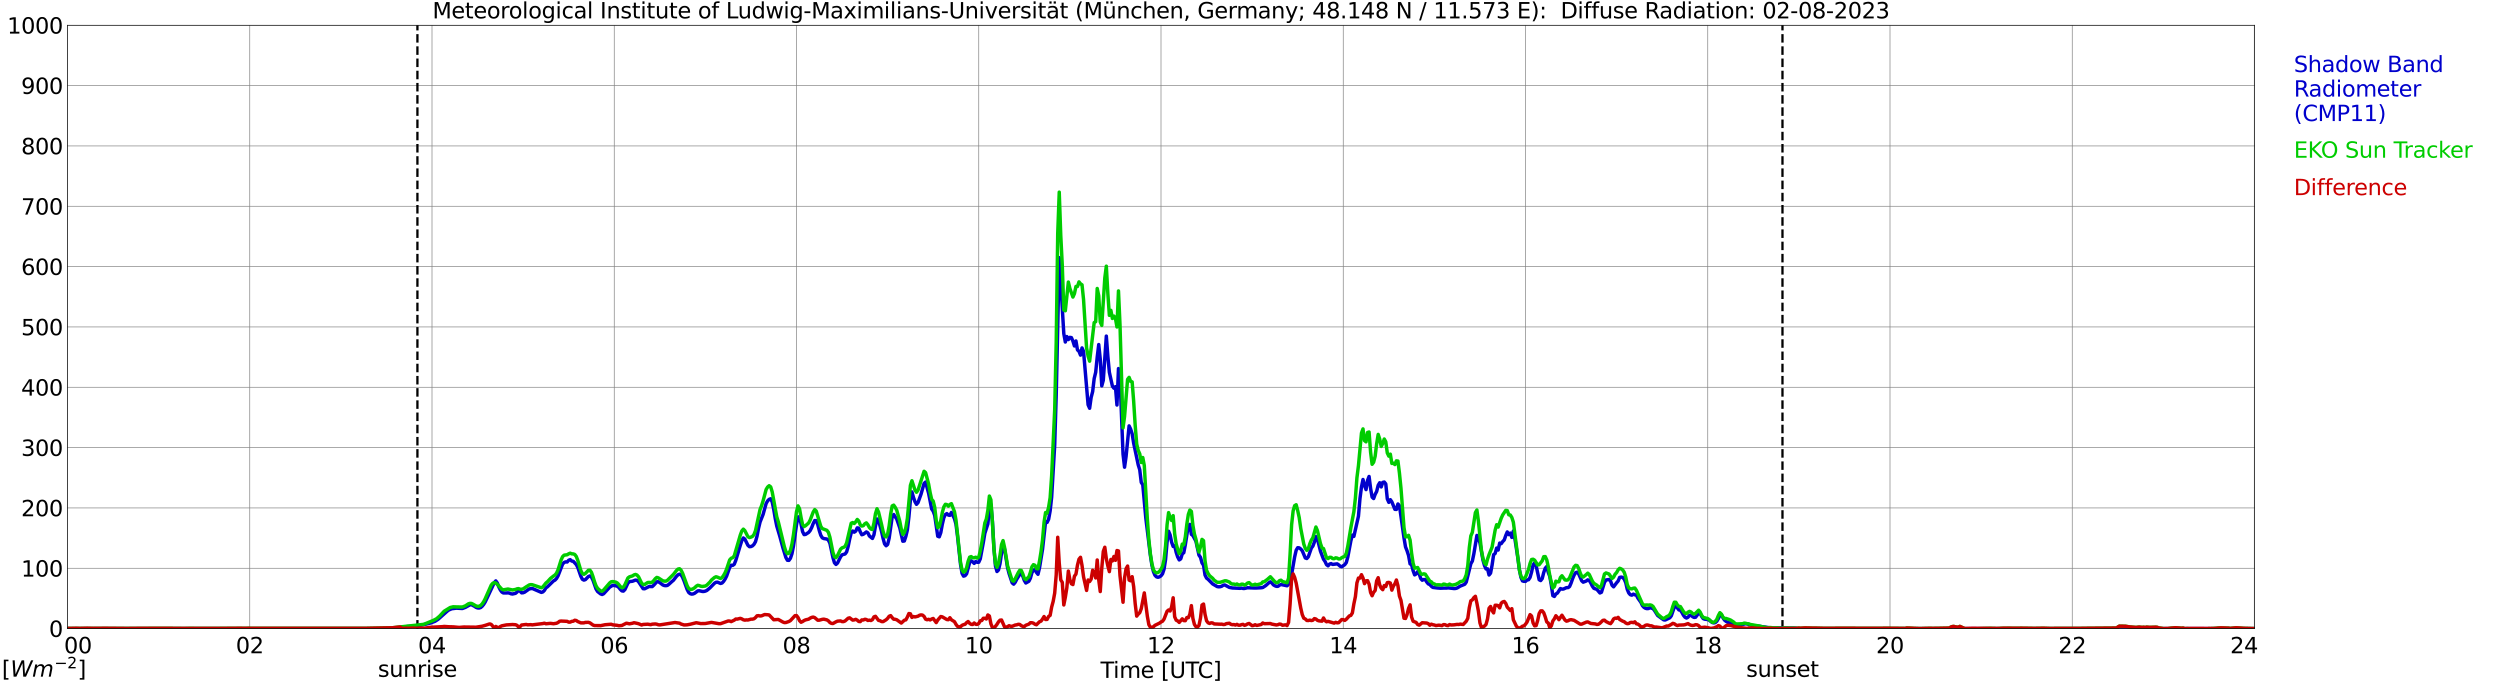 <?xml version="1.0" encoding="utf-8" standalone="no"?>
<!DOCTYPE svg PUBLIC "-//W3C//DTD SVG 1.1//EN"
  "http://www.w3.org/Graphics/SVG/1.1/DTD/svg11.dtd">
<svg xmlns:xlink="http://www.w3.org/1999/xlink" width="1085.4pt" height="296.64pt" viewBox="0 0 1085.4 296.64" xmlns="http://www.w3.org/2000/svg" version="1.1">
 <defs>
  <style type="text/css">*{stroke-linejoin: round; stroke-linecap: butt}</style>
 </defs>
 <g id="figure_1">
  <g id="patch_1">
   <path d="M 0 296.64 
L 1085.4 296.64 
L 1085.4 0 
L 0 0 
z
" style="fill: #ffffff"/>
  </g>
  <g id="axes_1">
   <g id="patch_2">
    <path d="M 29.306 272.909 
L 978.814 272.909 
L 978.814 10.976 
L 29.306 10.976 
z
" style="fill: #ffffff"/>
   </g>
   <g id="patch_3">
    <path d="M 978.814 272.909 
L 978.814 272.909 
L 978.814 10.976 
L 978.814 10.976 
z
" clip-path="url(#p03aa12abfb)" style="fill: #d3d3d3; opacity: 0.25; stroke: #d3d3d3; stroke-linejoin: miter"/>
   </g>
   <g id="matplotlib.axis_1">
    <g id="xtick_1">
     <g id="line2d_1">
      <path d="M 29.306 272.909 
L 29.306 10.976 
" clip-path="url(#p03aa12abfb)" style="fill: none; stroke: #808080; stroke-width: 0.3; stroke-linecap: square"/>
     </g>
     <g id="line2d_2"/>
     <g id="text_1">
      <!--    00 -->
      <g transform="translate(18.733 283.627) scale(0.095 -0.095)">
       <defs>
        <path id="DejaVuSans-20" transform="scale(0.016)"/>
        <path id="DejaVuSans-30" d="M 2034 4250 
Q 1547 4250 1301 3770 
Q 1056 3291 1056 2328 
Q 1056 1369 1301 889 
Q 1547 409 2034 409 
Q 2525 409 2770 889 
Q 3016 1369 3016 2328 
Q 3016 3291 2770 3770 
Q 2525 4250 2034 4250 
z
M 2034 4750 
Q 2819 4750 3233 4129 
Q 3647 3509 3647 2328 
Q 3647 1150 3233 529 
Q 2819 -91 2034 -91 
Q 1250 -91 836 529 
Q 422 1150 422 2328 
Q 422 3509 836 4129 
Q 1250 4750 2034 4750 
z
" transform="scale(0.016)"/>
       </defs>
       <use xlink:href="#DejaVuSans-20"/>
       <use xlink:href="#DejaVuSans-20" transform="translate(31.787 0)"/>
       <use xlink:href="#DejaVuSans-20" transform="translate(63.574 0)"/>
       <use xlink:href="#DejaVuSans-30" transform="translate(95.361 0)"/>
       <use xlink:href="#DejaVuSans-30" transform="translate(158.984 0)"/>
      </g>
     </g>
    </g>
    <g id="xtick_2">
     <g id="line2d_3">
      <path d="M 108.431 272.909 
L 108.431 10.976 
" clip-path="url(#p03aa12abfb)" style="fill: none; stroke: #808080; stroke-width: 0.3; stroke-linecap: square"/>
     </g>
     <g id="line2d_4"/>
     <g id="text_2">
      <!-- 02 -->
      <g transform="translate(102.387 283.627) scale(0.095 -0.095)">
       <defs>
        <path id="DejaVuSans-32" d="M 1228 531 
L 3431 531 
L 3431 0 
L 469 0 
L 469 531 
Q 828 903 1448 1529 
Q 2069 2156 2228 2338 
Q 2531 2678 2651 2914 
Q 2772 3150 2772 3378 
Q 2772 3750 2511 3984 
Q 2250 4219 1831 4219 
Q 1534 4219 1204 4116 
Q 875 4013 500 3803 
L 500 4441 
Q 881 4594 1212 4672 
Q 1544 4750 1819 4750 
Q 2544 4750 2975 4387 
Q 3406 4025 3406 3419 
Q 3406 3131 3298 2873 
Q 3191 2616 2906 2266 
Q 2828 2175 2409 1742 
Q 1991 1309 1228 531 
z
" transform="scale(0.016)"/>
       </defs>
       <use xlink:href="#DejaVuSans-30"/>
       <use xlink:href="#DejaVuSans-32" transform="translate(63.623 0)"/>
      </g>
     </g>
    </g>
    <g id="xtick_3">
     <g id="line2d_5">
      <path d="M 187.557 272.909 
L 187.557 10.976 
" clip-path="url(#p03aa12abfb)" style="fill: none; stroke: #808080; stroke-width: 0.3; stroke-linecap: square"/>
     </g>
     <g id="line2d_6"/>
     <g id="text_3">
      <!-- 04 -->
      <g transform="translate(181.513 283.627) scale(0.095 -0.095)">
       <defs>
        <path id="DejaVuSans-34" d="M 2419 4116 
L 825 1625 
L 2419 1625 
L 2419 4116 
z
M 2253 4666 
L 3047 4666 
L 3047 1625 
L 3713 1625 
L 3713 1100 
L 3047 1100 
L 3047 0 
L 2419 0 
L 2419 1100 
L 313 1100 
L 313 1709 
L 2253 4666 
z
" transform="scale(0.016)"/>
       </defs>
       <use xlink:href="#DejaVuSans-30"/>
       <use xlink:href="#DejaVuSans-34" transform="translate(63.623 0)"/>
      </g>
     </g>
    </g>
    <g id="xtick_4">
     <g id="line2d_7">
      <path d="M 266.683 272.909 
L 266.683 10.976 
" clip-path="url(#p03aa12abfb)" style="fill: none; stroke: #808080; stroke-width: 0.3; stroke-linecap: square"/>
     </g>
     <g id="line2d_8"/>
     <g id="text_4">
      <!-- 06 -->
      <g transform="translate(260.638 283.627) scale(0.095 -0.095)">
       <defs>
        <path id="DejaVuSans-36" d="M 2113 2584 
Q 1688 2584 1439 2293 
Q 1191 2003 1191 1497 
Q 1191 994 1439 701 
Q 1688 409 2113 409 
Q 2538 409 2786 701 
Q 3034 994 3034 1497 
Q 3034 2003 2786 2293 
Q 2538 2584 2113 2584 
z
M 3366 4563 
L 3366 3988 
Q 3128 4100 2886 4159 
Q 2644 4219 2406 4219 
Q 1781 4219 1451 3797 
Q 1122 3375 1075 2522 
Q 1259 2794 1537 2939 
Q 1816 3084 2150 3084 
Q 2853 3084 3261 2657 
Q 3669 2231 3669 1497 
Q 3669 778 3244 343 
Q 2819 -91 2113 -91 
Q 1303 -91 875 529 
Q 447 1150 447 2328 
Q 447 3434 972 4092 
Q 1497 4750 2381 4750 
Q 2619 4750 2861 4703 
Q 3103 4656 3366 4563 
z
" transform="scale(0.016)"/>
       </defs>
       <use xlink:href="#DejaVuSans-30"/>
       <use xlink:href="#DejaVuSans-36" transform="translate(63.623 0)"/>
      </g>
     </g>
    </g>
    <g id="xtick_5">
     <g id="line2d_9">
      <path d="M 345.808 272.909 
L 345.808 10.976 
" clip-path="url(#p03aa12abfb)" style="fill: none; stroke: #808080; stroke-width: 0.3; stroke-linecap: square"/>
     </g>
     <g id="line2d_10"/>
     <g id="text_5">
      <!-- 08 -->
      <g transform="translate(339.764 283.627) scale(0.095 -0.095)">
       <defs>
        <path id="DejaVuSans-38" d="M 2034 2216 
Q 1584 2216 1326 1975 
Q 1069 1734 1069 1313 
Q 1069 891 1326 650 
Q 1584 409 2034 409 
Q 2484 409 2743 651 
Q 3003 894 3003 1313 
Q 3003 1734 2745 1975 
Q 2488 2216 2034 2216 
z
M 1403 2484 
Q 997 2584 770 2862 
Q 544 3141 544 3541 
Q 544 4100 942 4425 
Q 1341 4750 2034 4750 
Q 2731 4750 3128 4425 
Q 3525 4100 3525 3541 
Q 3525 3141 3298 2862 
Q 3072 2584 2669 2484 
Q 3125 2378 3379 2068 
Q 3634 1759 3634 1313 
Q 3634 634 3220 271 
Q 2806 -91 2034 -91 
Q 1263 -91 848 271 
Q 434 634 434 1313 
Q 434 1759 690 2068 
Q 947 2378 1403 2484 
z
M 1172 3481 
Q 1172 3119 1398 2916 
Q 1625 2713 2034 2713 
Q 2441 2713 2670 2916 
Q 2900 3119 2900 3481 
Q 2900 3844 2670 4047 
Q 2441 4250 2034 4250 
Q 1625 4250 1398 4047 
Q 1172 3844 1172 3481 
z
" transform="scale(0.016)"/>
       </defs>
       <use xlink:href="#DejaVuSans-30"/>
       <use xlink:href="#DejaVuSans-38" transform="translate(63.623 0)"/>
      </g>
     </g>
    </g>
    <g id="xtick_6">
     <g id="line2d_11">
      <path d="M 424.934 272.909 
L 424.934 10.976 
" clip-path="url(#p03aa12abfb)" style="fill: none; stroke: #808080; stroke-width: 0.3; stroke-linecap: square"/>
     </g>
     <g id="line2d_12"/>
     <g id="text_6">
      <!-- 10 -->
      <g transform="translate(418.89 283.627) scale(0.095 -0.095)">
       <defs>
        <path id="DejaVuSans-31" d="M 794 531 
L 1825 531 
L 1825 4091 
L 703 3866 
L 703 4441 
L 1819 4666 
L 2450 4666 
L 2450 531 
L 3481 531 
L 3481 0 
L 794 0 
L 794 531 
z
" transform="scale(0.016)"/>
       </defs>
       <use xlink:href="#DejaVuSans-31"/>
       <use xlink:href="#DejaVuSans-30" transform="translate(63.623 0)"/>
      </g>
     </g>
    </g>
    <g id="xtick_7">
     <g id="line2d_13">
      <path d="M 504.06 272.909 
L 504.06 10.976 
" clip-path="url(#p03aa12abfb)" style="fill: none; stroke: #808080; stroke-width: 0.3; stroke-linecap: square"/>
     </g>
     <g id="line2d_14"/>
     <g id="text_7">
      <!-- 12 -->
      <g transform="translate(498.015 283.627) scale(0.095 -0.095)">
       <use xlink:href="#DejaVuSans-31"/>
       <use xlink:href="#DejaVuSans-32" transform="translate(63.623 0)"/>
      </g>
     </g>
    </g>
    <g id="xtick_8">
     <g id="line2d_15">
      <path d="M 583.185 272.909 
L 583.185 10.976 
" clip-path="url(#p03aa12abfb)" style="fill: none; stroke: #808080; stroke-width: 0.3; stroke-linecap: square"/>
     </g>
     <g id="line2d_16"/>
     <g id="text_8">
      <!-- 14 -->
      <g transform="translate(577.141 283.627) scale(0.095 -0.095)">
       <use xlink:href="#DejaVuSans-31"/>
       <use xlink:href="#DejaVuSans-34" transform="translate(63.623 0)"/>
      </g>
     </g>
    </g>
    <g id="xtick_9">
     <g id="line2d_17">
      <path d="M 662.311 272.909 
L 662.311 10.976 
" clip-path="url(#p03aa12abfb)" style="fill: none; stroke: #808080; stroke-width: 0.3; stroke-linecap: square"/>
     </g>
     <g id="line2d_18"/>
     <g id="text_9">
      <!-- 16 -->
      <g transform="translate(656.267 283.627) scale(0.095 -0.095)">
       <use xlink:href="#DejaVuSans-31"/>
       <use xlink:href="#DejaVuSans-36" transform="translate(63.623 0)"/>
      </g>
     </g>
    </g>
    <g id="xtick_10">
     <g id="line2d_19">
      <path d="M 741.437 272.909 
L 741.437 10.976 
" clip-path="url(#p03aa12abfb)" style="fill: none; stroke: #808080; stroke-width: 0.3; stroke-linecap: square"/>
     </g>
     <g id="line2d_20"/>
     <g id="text_10">
      <!-- 18 -->
      <g transform="translate(735.392 283.627) scale(0.095 -0.095)">
       <use xlink:href="#DejaVuSans-31"/>
       <use xlink:href="#DejaVuSans-38" transform="translate(63.623 0)"/>
      </g>
     </g>
    </g>
    <g id="xtick_11">
     <g id="line2d_21">
      <path d="M 820.562 272.909 
L 820.562 10.976 
" clip-path="url(#p03aa12abfb)" style="fill: none; stroke: #808080; stroke-width: 0.3; stroke-linecap: square"/>
     </g>
     <g id="line2d_22"/>
     <g id="text_11">
      <!-- 20 -->
      <g transform="translate(814.518 283.627) scale(0.095 -0.095)">
       <use xlink:href="#DejaVuSans-32"/>
       <use xlink:href="#DejaVuSans-30" transform="translate(63.623 0)"/>
      </g>
     </g>
    </g>
    <g id="xtick_12">
     <g id="line2d_23">
      <path d="M 899.688 272.909 
L 899.688 10.976 
" clip-path="url(#p03aa12abfb)" style="fill: none; stroke: #808080; stroke-width: 0.3; stroke-linecap: square"/>
     </g>
     <g id="line2d_24"/>
     <g id="text_12">
      <!-- 22 -->
      <g transform="translate(893.644 283.627) scale(0.095 -0.095)">
       <use xlink:href="#DejaVuSans-32"/>
       <use xlink:href="#DejaVuSans-32" transform="translate(63.623 0)"/>
      </g>
     </g>
    </g>
    <g id="xtick_13">
     <g id="line2d_25">
      <path d="M 978.814 272.909 
L 978.814 10.976 
" clip-path="url(#p03aa12abfb)" style="fill: none; stroke: #808080; stroke-width: 0.3; stroke-linecap: square"/>
     </g>
     <g id="line2d_26"/>
     <g id="text_13">
      <!-- 24    -->
      <g transform="translate(968.241 283.627) scale(0.095 -0.095)">
       <use xlink:href="#DejaVuSans-32"/>
       <use xlink:href="#DejaVuSans-34" transform="translate(63.623 0)"/>
       <use xlink:href="#DejaVuSans-20" transform="translate(127.246 0)"/>
       <use xlink:href="#DejaVuSans-20" transform="translate(159.033 0)"/>
       <use xlink:href="#DejaVuSans-20" transform="translate(190.82 0)"/>
      </g>
     </g>
    </g>
    <g id="text_14">
     <!-- Time [UTC] -->
     <g transform="translate(477.806 294.322) scale(0.095 -0.095)">
      <defs>
       <path id="DejaVuSans-54" d="M -19 4666 
L 3928 4666 
L 3928 4134 
L 2272 4134 
L 2272 0 
L 1638 0 
L 1638 4134 
L -19 4134 
L -19 4666 
z
" transform="scale(0.016)"/>
       <path id="DejaVuSans-69" d="M 603 3500 
L 1178 3500 
L 1178 0 
L 603 0 
L 603 3500 
z
M 603 4863 
L 1178 4863 
L 1178 4134 
L 603 4134 
L 603 4863 
z
" transform="scale(0.016)"/>
       <path id="DejaVuSans-6d" d="M 3328 2828 
Q 3544 3216 3844 3400 
Q 4144 3584 4550 3584 
Q 5097 3584 5394 3201 
Q 5691 2819 5691 2113 
L 5691 0 
L 5113 0 
L 5113 2094 
Q 5113 2597 4934 2840 
Q 4756 3084 4391 3084 
Q 3944 3084 3684 2787 
Q 3425 2491 3425 1978 
L 3425 0 
L 2847 0 
L 2847 2094 
Q 2847 2600 2669 2842 
Q 2491 3084 2119 3084 
Q 1678 3084 1418 2786 
Q 1159 2488 1159 1978 
L 1159 0 
L 581 0 
L 581 3500 
L 1159 3500 
L 1159 2956 
Q 1356 3278 1631 3431 
Q 1906 3584 2284 3584 
Q 2666 3584 2933 3390 
Q 3200 3197 3328 2828 
z
" transform="scale(0.016)"/>
       <path id="DejaVuSans-65" d="M 3597 1894 
L 3597 1613 
L 953 1613 
Q 991 1019 1311 708 
Q 1631 397 2203 397 
Q 2534 397 2845 478 
Q 3156 559 3463 722 
L 3463 178 
Q 3153 47 2828 -22 
Q 2503 -91 2169 -91 
Q 1331 -91 842 396 
Q 353 884 353 1716 
Q 353 2575 817 3079 
Q 1281 3584 2069 3584 
Q 2775 3584 3186 3129 
Q 3597 2675 3597 1894 
z
M 3022 2063 
Q 3016 2534 2758 2815 
Q 2500 3097 2075 3097 
Q 1594 3097 1305 2825 
Q 1016 2553 972 2059 
L 3022 2063 
z
" transform="scale(0.016)"/>
       <path id="DejaVuSans-5b" d="M 550 4863 
L 1875 4863 
L 1875 4416 
L 1125 4416 
L 1125 -397 
L 1875 -397 
L 1875 -844 
L 550 -844 
L 550 4863 
z
" transform="scale(0.016)"/>
       <path id="DejaVuSans-55" d="M 556 4666 
L 1191 4666 
L 1191 1831 
Q 1191 1081 1462 751 
Q 1734 422 2344 422 
Q 2950 422 3222 751 
Q 3494 1081 3494 1831 
L 3494 4666 
L 4128 4666 
L 4128 1753 
Q 4128 841 3676 375 
Q 3225 -91 2344 -91 
Q 1459 -91 1007 375 
Q 556 841 556 1753 
L 556 4666 
z
" transform="scale(0.016)"/>
       <path id="DejaVuSans-43" d="M 4122 4306 
L 4122 3641 
Q 3803 3938 3442 4084 
Q 3081 4231 2675 4231 
Q 1875 4231 1450 3742 
Q 1025 3253 1025 2328 
Q 1025 1406 1450 917 
Q 1875 428 2675 428 
Q 3081 428 3442 575 
Q 3803 722 4122 1019 
L 4122 359 
Q 3791 134 3420 21 
Q 3050 -91 2638 -91 
Q 1578 -91 968 557 
Q 359 1206 359 2328 
Q 359 3453 968 4101 
Q 1578 4750 2638 4750 
Q 3056 4750 3426 4639 
Q 3797 4528 4122 4306 
z
" transform="scale(0.016)"/>
       <path id="DejaVuSans-5d" d="M 1947 4863 
L 1947 -844 
L 622 -844 
L 622 -397 
L 1369 -397 
L 1369 4416 
L 622 4416 
L 622 4863 
L 1947 4863 
z
" transform="scale(0.016)"/>
      </defs>
      <use xlink:href="#DejaVuSans-54"/>
      <use xlink:href="#DejaVuSans-69" transform="translate(57.959 0)"/>
      <use xlink:href="#DejaVuSans-6d" transform="translate(85.742 0)"/>
      <use xlink:href="#DejaVuSans-65" transform="translate(183.154 0)"/>
      <use xlink:href="#DejaVuSans-20" transform="translate(244.678 0)"/>
      <use xlink:href="#DejaVuSans-5b" transform="translate(276.465 0)"/>
      <use xlink:href="#DejaVuSans-55" transform="translate(315.479 0)"/>
      <use xlink:href="#DejaVuSans-54" transform="translate(388.672 0)"/>
      <use xlink:href="#DejaVuSans-43" transform="translate(443.881 0)"/>
      <use xlink:href="#DejaVuSans-5d" transform="translate(513.705 0)"/>
     </g>
    </g>
   </g>
   <g id="matplotlib.axis_2">
    <g id="ytick_1">
     <g id="line2d_27">
      <path d="M 29.306 272.909 
L 978.814 272.909 
" clip-path="url(#p03aa12abfb)" style="fill: none; stroke: #808080; stroke-width: 0.3; stroke-linecap: square"/>
     </g>
     <g id="line2d_28"/>
     <g id="text_15">
      <!-- 0 -->
      <g transform="translate(21.261 276.518) scale(0.095 -0.095)">
       <use xlink:href="#DejaVuSans-30"/>
      </g>
     </g>
    </g>
    <g id="ytick_2">
     <g id="line2d_29">
      <path d="M 29.306 246.715 
L 978.814 246.715 
" clip-path="url(#p03aa12abfb)" style="fill: none; stroke: #808080; stroke-width: 0.3; stroke-linecap: square"/>
     </g>
     <g id="line2d_30"/>
     <g id="text_16">
      <!-- 100 -->
      <g transform="translate(9.173 250.325) scale(0.095 -0.095)">
       <use xlink:href="#DejaVuSans-31"/>
       <use xlink:href="#DejaVuSans-30" transform="translate(63.623 0)"/>
       <use xlink:href="#DejaVuSans-30" transform="translate(127.246 0)"/>
      </g>
     </g>
    </g>
    <g id="ytick_3">
     <g id="line2d_31">
      <path d="M 29.306 220.522 
L 978.814 220.522 
" clip-path="url(#p03aa12abfb)" style="fill: none; stroke: #808080; stroke-width: 0.3; stroke-linecap: square"/>
     </g>
     <g id="line2d_32"/>
     <g id="text_17">
      <!-- 200 -->
      <g transform="translate(9.173 224.131) scale(0.095 -0.095)">
       <use xlink:href="#DejaVuSans-32"/>
       <use xlink:href="#DejaVuSans-30" transform="translate(63.623 0)"/>
       <use xlink:href="#DejaVuSans-30" transform="translate(127.246 0)"/>
      </g>
     </g>
    </g>
    <g id="ytick_4">
     <g id="line2d_33">
      <path d="M 29.306 194.329 
L 978.814 194.329 
" clip-path="url(#p03aa12abfb)" style="fill: none; stroke: #808080; stroke-width: 0.3; stroke-linecap: square"/>
     </g>
     <g id="line2d_34"/>
     <g id="text_18">
      <!-- 300 -->
      <g transform="translate(9.173 197.938) scale(0.095 -0.095)">
       <defs>
        <path id="DejaVuSans-33" d="M 2597 2516 
Q 3050 2419 3304 2112 
Q 3559 1806 3559 1356 
Q 3559 666 3084 287 
Q 2609 -91 1734 -91 
Q 1441 -91 1130 -33 
Q 819 25 488 141 
L 488 750 
Q 750 597 1062 519 
Q 1375 441 1716 441 
Q 2309 441 2620 675 
Q 2931 909 2931 1356 
Q 2931 1769 2642 2001 
Q 2353 2234 1838 2234 
L 1294 2234 
L 1294 2753 
L 1863 2753 
Q 2328 2753 2575 2939 
Q 2822 3125 2822 3475 
Q 2822 3834 2567 4026 
Q 2313 4219 1838 4219 
Q 1578 4219 1281 4162 
Q 984 4106 628 3988 
L 628 4550 
Q 988 4650 1302 4700 
Q 1616 4750 1894 4750 
Q 2613 4750 3031 4423 
Q 3450 4097 3450 3541 
Q 3450 3153 3228 2886 
Q 3006 2619 2597 2516 
z
" transform="scale(0.016)"/>
       </defs>
       <use xlink:href="#DejaVuSans-33"/>
       <use xlink:href="#DejaVuSans-30" transform="translate(63.623 0)"/>
       <use xlink:href="#DejaVuSans-30" transform="translate(127.246 0)"/>
      </g>
     </g>
    </g>
    <g id="ytick_5">
     <g id="line2d_35">
      <path d="M 29.306 168.136 
L 978.814 168.136 
" clip-path="url(#p03aa12abfb)" style="fill: none; stroke: #808080; stroke-width: 0.3; stroke-linecap: square"/>
     </g>
     <g id="line2d_36"/>
     <g id="text_19">
      <!-- 400 -->
      <g transform="translate(9.173 171.745) scale(0.095 -0.095)">
       <use xlink:href="#DejaVuSans-34"/>
       <use xlink:href="#DejaVuSans-30" transform="translate(63.623 0)"/>
       <use xlink:href="#DejaVuSans-30" transform="translate(127.246 0)"/>
      </g>
     </g>
    </g>
    <g id="ytick_6">
     <g id="line2d_37">
      <path d="M 29.306 141.942 
L 978.814 141.942 
" clip-path="url(#p03aa12abfb)" style="fill: none; stroke: #808080; stroke-width: 0.3; stroke-linecap: square"/>
     </g>
     <g id="line2d_38"/>
     <g id="text_20">
      <!-- 500 -->
      <g transform="translate(9.173 145.551) scale(0.095 -0.095)">
       <defs>
        <path id="DejaVuSans-35" d="M 691 4666 
L 3169 4666 
L 3169 4134 
L 1269 4134 
L 1269 2991 
Q 1406 3038 1543 3061 
Q 1681 3084 1819 3084 
Q 2600 3084 3056 2656 
Q 3513 2228 3513 1497 
Q 3513 744 3044 326 
Q 2575 -91 1722 -91 
Q 1428 -91 1123 -41 
Q 819 9 494 109 
L 494 744 
Q 775 591 1075 516 
Q 1375 441 1709 441 
Q 2250 441 2565 725 
Q 2881 1009 2881 1497 
Q 2881 1984 2565 2268 
Q 2250 2553 1709 2553 
Q 1456 2553 1204 2497 
Q 953 2441 691 2322 
L 691 4666 
z
" transform="scale(0.016)"/>
       </defs>
       <use xlink:href="#DejaVuSans-35"/>
       <use xlink:href="#DejaVuSans-30" transform="translate(63.623 0)"/>
       <use xlink:href="#DejaVuSans-30" transform="translate(127.246 0)"/>
      </g>
     </g>
    </g>
    <g id="ytick_7">
     <g id="line2d_39">
      <path d="M 29.306 115.749 
L 978.814 115.749 
" clip-path="url(#p03aa12abfb)" style="fill: none; stroke: #808080; stroke-width: 0.3; stroke-linecap: square"/>
     </g>
     <g id="line2d_40"/>
     <g id="text_21">
      <!-- 600 -->
      <g transform="translate(9.173 119.358) scale(0.095 -0.095)">
       <use xlink:href="#DejaVuSans-36"/>
       <use xlink:href="#DejaVuSans-30" transform="translate(63.623 0)"/>
       <use xlink:href="#DejaVuSans-30" transform="translate(127.246 0)"/>
      </g>
     </g>
    </g>
    <g id="ytick_8">
     <g id="line2d_41">
      <path d="M 29.306 89.556 
L 978.814 89.556 
" clip-path="url(#p03aa12abfb)" style="fill: none; stroke: #808080; stroke-width: 0.3; stroke-linecap: square"/>
     </g>
     <g id="line2d_42"/>
     <g id="text_22">
      <!-- 700 -->
      <g transform="translate(9.173 93.165) scale(0.095 -0.095)">
       <defs>
        <path id="DejaVuSans-37" d="M 525 4666 
L 3525 4666 
L 3525 4397 
L 1831 0 
L 1172 0 
L 2766 4134 
L 525 4134 
L 525 4666 
z
" transform="scale(0.016)"/>
       </defs>
       <use xlink:href="#DejaVuSans-37"/>
       <use xlink:href="#DejaVuSans-30" transform="translate(63.623 0)"/>
       <use xlink:href="#DejaVuSans-30" transform="translate(127.246 0)"/>
      </g>
     </g>
    </g>
    <g id="ytick_9">
     <g id="line2d_43">
      <path d="M 29.306 63.362 
L 978.814 63.362 
" clip-path="url(#p03aa12abfb)" style="fill: none; stroke: #808080; stroke-width: 0.3; stroke-linecap: square"/>
     </g>
     <g id="line2d_44"/>
     <g id="text_23">
      <!-- 800 -->
      <g transform="translate(9.173 66.972) scale(0.095 -0.095)">
       <use xlink:href="#DejaVuSans-38"/>
       <use xlink:href="#DejaVuSans-30" transform="translate(63.623 0)"/>
       <use xlink:href="#DejaVuSans-30" transform="translate(127.246 0)"/>
      </g>
     </g>
    </g>
    <g id="ytick_10">
     <g id="line2d_45">
      <path d="M 29.306 37.169 
L 978.814 37.169 
" clip-path="url(#p03aa12abfb)" style="fill: none; stroke: #808080; stroke-width: 0.3; stroke-linecap: square"/>
     </g>
     <g id="line2d_46"/>
     <g id="text_24">
      <!-- 900 -->
      <g transform="translate(9.173 40.778) scale(0.095 -0.095)">
       <defs>
        <path id="DejaVuSans-39" d="M 703 97 
L 703 672 
Q 941 559 1184 500 
Q 1428 441 1663 441 
Q 2288 441 2617 861 
Q 2947 1281 2994 2138 
Q 2813 1869 2534 1725 
Q 2256 1581 1919 1581 
Q 1219 1581 811 2004 
Q 403 2428 403 3163 
Q 403 3881 828 4315 
Q 1253 4750 1959 4750 
Q 2769 4750 3195 4129 
Q 3622 3509 3622 2328 
Q 3622 1225 3098 567 
Q 2575 -91 1691 -91 
Q 1453 -91 1209 -44 
Q 966 3 703 97 
z
M 1959 2075 
Q 2384 2075 2632 2365 
Q 2881 2656 2881 3163 
Q 2881 3666 2632 3958 
Q 2384 4250 1959 4250 
Q 1534 4250 1286 3958 
Q 1038 3666 1038 3163 
Q 1038 2656 1286 2365 
Q 1534 2075 1959 2075 
z
" transform="scale(0.016)"/>
       </defs>
       <use xlink:href="#DejaVuSans-39"/>
       <use xlink:href="#DejaVuSans-30" transform="translate(63.623 0)"/>
       <use xlink:href="#DejaVuSans-30" transform="translate(127.246 0)"/>
      </g>
     </g>
    </g>
    <g id="ytick_11">
     <g id="line2d_47">
      <path d="M 29.306 10.976 
L 978.814 10.976 
" clip-path="url(#p03aa12abfb)" style="fill: none; stroke: #808080; stroke-width: 0.3; stroke-linecap: square"/>
     </g>
     <g id="line2d_48"/>
     <g id="text_25">
      <!-- 1000 -->
      <g transform="translate(3.128 14.585) scale(0.095 -0.095)">
       <use xlink:href="#DejaVuSans-31"/>
       <use xlink:href="#DejaVuSans-30" transform="translate(63.623 0)"/>
       <use xlink:href="#DejaVuSans-30" transform="translate(127.246 0)"/>
       <use xlink:href="#DejaVuSans-30" transform="translate(190.869 0)"/>
      </g>
     </g>
    </g>
   </g>
   <g id="line2d_49">
    <path d="M 181.227 272.909 
L 181.227 10.976 
" clip-path="url(#p03aa12abfb)" style="fill: none; stroke-dasharray: 3.7,1.6; stroke-dashoffset: 0; stroke: #000000"/>
   </g>
   <g id="line2d_50">
    <path d="M 773.878 272.909 
L 773.878 10.976 
" clip-path="url(#p03aa12abfb)" style="fill: none; stroke-dasharray: 3.7,1.6; stroke-dashoffset: 0; stroke: #000000"/>
   </g>
   <g id="line2d_51">
    <path d="M 29.306 272.909 
L 173.71 272.909 
L 174.37 272.304 
L 177.007 272 
L 178.985 271.9 
L 180.963 271.649 
L 182.282 271.547 
L 184.26 271.143 
L 186.898 270.489 
L 188.876 269.734 
L 190.195 268.878 
L 194.151 265.352 
L 194.81 264.846 
L 196.129 264.294 
L 198.107 264.042 
L 200.745 264.192 
L 202.063 263.689 
L 204.042 262.581 
L 204.701 262.531 
L 206.02 263.236 
L 206.679 263.689 
L 207.339 263.94 
L 207.998 263.99 
L 208.657 263.791 
L 209.317 263.236 
L 209.976 262.429 
L 210.635 261.371 
L 211.954 258.602 
L 214.592 252.96 
L 215.251 252.203 
L 215.91 253.112 
L 216.57 254.822 
L 217.229 256.132 
L 217.889 257.041 
L 218.548 257.442 
L 219.867 257.442 
L 220.526 257.392 
L 221.186 257.494 
L 221.845 257.795 
L 222.504 257.897 
L 223.823 257.594 
L 224.482 257.041 
L 225.142 256.234 
L 225.801 256.687 
L 226.461 257.392 
L 227.12 257.342 
L 227.779 257.091 
L 229.757 255.679 
L 231.076 255.477 
L 235.033 257.19 
L 235.692 256.989 
L 236.351 256.334 
L 237.011 255.226 
L 237.67 254.773 
L 240.308 252.203 
L 240.967 251.852 
L 241.626 251.147 
L 242.286 249.987 
L 244.264 244.9 
L 244.923 244.196 
L 245.583 243.944 
L 246.242 243.994 
L 246.901 243.237 
L 247.561 242.986 
L 248.22 243.591 
L 248.88 243.69 
L 250.198 245.102 
L 250.858 246.362 
L 252.176 250.189 
L 252.836 251.498 
L 253.495 251.852 
L 254.155 251.65 
L 255.473 250.291 
L 256.133 250.039 
L 256.792 250.542 
L 257.451 251.902 
L 258.77 255.679 
L 259.43 256.787 
L 260.748 257.845 
L 261.408 258.096 
L 262.067 257.795 
L 264.705 254.924 
L 266.023 254.118 
L 267.342 254.319 
L 268.002 254.521 
L 268.661 255.024 
L 269.32 255.881 
L 269.98 256.535 
L 270.639 256.638 
L 271.298 255.983 
L 272.617 253.162 
L 273.277 252.507 
L 274.595 252.355 
L 275.914 251.852 
L 276.573 251.952 
L 277.233 252.557 
L 279.211 255.579 
L 279.87 255.629 
L 281.849 254.623 
L 283.167 254.673 
L 283.827 254.068 
L 285.145 252.606 
L 285.805 252.557 
L 286.464 252.96 
L 287.783 253.968 
L 288.442 254.22 
L 289.102 254.27 
L 289.761 254.167 
L 290.42 253.665 
L 291.739 252.457 
L 292.399 251.902 
L 293.717 250.189 
L 294.377 249.534 
L 295.036 249.282 
L 295.696 249.534 
L 296.355 250.642 
L 297.014 252.255 
L 298.333 255.933 
L 298.992 257.19 
L 299.652 257.745 
L 300.311 257.947 
L 300.971 257.845 
L 301.63 257.544 
L 302.949 256.535 
L 303.608 256.486 
L 304.927 256.787 
L 305.586 256.787 
L 306.246 256.638 
L 306.905 256.334 
L 308.224 255.226 
L 310.202 253.211 
L 310.861 252.808 
L 311.521 252.758 
L 312.839 253.314 
L 313.499 253.112 
L 314.158 252.405 
L 314.818 251.399 
L 315.477 250.089 
L 316.796 246.362 
L 317.455 245.403 
L 318.114 245.456 
L 318.774 245 
L 319.433 243.339 
L 321.411 236.741 
L 322.071 234.724 
L 322.73 233.566 
L 323.39 234.069 
L 324.708 236.741 
L 325.368 237.344 
L 326.027 237.294 
L 326.686 236.993 
L 327.346 236.338 
L 328.005 235.177 
L 328.665 232.812 
L 329.324 229.386 
L 329.983 226.665 
L 331.302 223.341 
L 332.621 218.607 
L 333.28 217.447 
L 333.94 216.792 
L 334.599 216.541 
L 335.258 217.953 
L 335.918 221.125 
L 336.577 225.103 
L 337.236 228.378 
L 338.555 232.812 
L 339.874 237.697 
L 341.193 242.03 
L 341.852 243.237 
L 342.512 243.289 
L 343.171 242.38 
L 343.83 240.416 
L 344.49 237.092 
L 345.808 227.825 
L 346.468 224.449 
L 347.127 224.349 
L 348.446 230.795 
L 349.105 232.105 
L 349.765 232.005 
L 351.083 231.149 
L 351.743 230.342 
L 352.402 229.032 
L 353.062 227.319 
L 353.721 226.01 
L 354.38 226.062 
L 355.04 227.775 
L 355.699 230.342 
L 356.359 232.409 
L 357.018 233.517 
L 357.677 233.818 
L 358.996 234.02 
L 359.655 234.473 
L 360.315 235.885 
L 361.634 242.079 
L 362.293 244.345 
L 362.952 245.052 
L 363.612 244.447 
L 364.93 241.778 
L 365.59 240.872 
L 366.909 240.518 
L 367.568 239.612 
L 368.227 237.294 
L 368.887 234.069 
L 369.546 231.4 
L 370.206 230.544 
L 370.865 231.049 
L 371.524 230.594 
L 372.184 229.184 
L 372.843 229.284 
L 373.502 230.897 
L 374.162 232.157 
L 374.821 231.956 
L 376.14 230.947 
L 376.799 231.35 
L 377.459 232.71 
L 378.777 233.768 
L 379.437 232.157 
L 380.096 228.378 
L 380.756 225.305 
L 381.415 225.86 
L 382.734 230.745 
L 383.393 233.718 
L 384.053 236.136 
L 384.712 236.943 
L 385.371 236.387 
L 386.031 233.669 
L 387.349 224.399 
L 388.009 223.39 
L 389.328 225.355 
L 390.646 229.184 
L 391.965 234.978 
L 392.624 234.876 
L 393.284 232.862 
L 393.943 230.091 
L 394.603 224.449 
L 395.262 217.146 
L 395.921 213.568 
L 396.581 215.936 
L 397.24 217.801 
L 397.899 218.958 
L 398.559 218.204 
L 399.878 214.527 
L 401.196 209.893 
L 401.856 209.288 
L 403.175 214.223 
L 404.493 220.973 
L 405.153 221.931 
L 405.812 223.744 
L 407.131 232.812 
L 407.79 233.064 
L 408.45 231.248 
L 409.109 227.623 
L 409.768 224.802 
L 410.428 223.39 
L 411.087 222.99 
L 411.746 223.644 
L 412.406 223.744 
L 413.065 222.484 
L 414.384 225.156 
L 415.043 227.573 
L 415.703 232.66 
L 417.022 245 
L 417.681 248.929 
L 418.34 250.139 
L 419 249.937 
L 419.659 249.131 
L 420.978 244.196 
L 421.637 243.491 
L 422.297 243.944 
L 422.956 244.599 
L 423.615 243.792 
L 424.275 244.146 
L 424.934 244.094 
L 425.593 242.635 
L 426.912 235.531 
L 427.572 231.552 
L 428.89 227.471 
L 429.55 220.823 
L 430.209 219.061 
L 430.869 226.314 
L 431.528 238.051 
L 432.187 245.707 
L 432.847 248.125 
L 433.506 247.47 
L 434.165 244.699 
L 434.825 240.165 
L 435.484 236.993 
L 436.144 238.402 
L 437.462 246.564 
L 438.122 249.081 
L 439.44 253.06 
L 440.1 253.615 
L 440.759 252.808 
L 441.419 251.498 
L 442.737 249.385 
L 443.397 248.929 
L 444.056 250.139 
L 444.716 252.004 
L 445.375 253.112 
L 446.694 252.355 
L 447.353 251.045 
L 448.012 248.628 
L 448.672 247.52 
L 449.331 247.318 
L 449.991 248.528 
L 450.65 249.332 
L 451.309 246.564 
L 452.628 238.451 
L 453.947 226.465 
L 454.606 226.816 
L 455.266 225.457 
L 455.925 221.829 
L 456.584 215.836 
L 457.903 193.32 
L 458.563 171.81 
L 459.881 111.87 
L 461.859 144.863 
L 462.519 148.488 
L 463.178 146.12 
L 463.838 147.43 
L 464.497 146.474 
L 465.156 146.576 
L 465.816 148.085 
L 466.475 150.201 
L 467.134 148.035 
L 467.794 151.914 
L 468.453 152.519 
L 469.113 154.18 
L 469.772 151.058 
L 470.431 152.519 
L 472.409 175.739 
L 473.069 177.251 
L 473.728 172.567 
L 474.388 169.998 
L 475.047 164.356 
L 475.706 161.637 
L 476.366 155.036 
L 477.025 149.596 
L 477.685 155.893 
L 478.344 167.53 
L 479.003 165.11 
L 480.322 145.921 
L 480.981 154.633 
L 481.641 161.637 
L 482.96 167.63 
L 483.619 168.536 
L 484.278 167.881 
L 484.938 175.842 
L 485.597 160.023 
L 486.256 163.903 
L 487.575 197.197 
L 488.235 202.839 
L 488.894 198.205 
L 490.213 184.907 
L 490.872 186.319 
L 491.532 188.333 
L 492.191 192.414 
L 494.169 201.833 
L 494.828 203.947 
L 495.488 209.44 
L 496.147 210.446 
L 497.466 224.954 
L 499.444 241.071 
L 500.103 245.304 
L 500.763 248.125 
L 501.422 249.736 
L 502.082 250.44 
L 502.741 250.642 
L 503.4 250.44 
L 504.06 249.987 
L 504.719 249.131 
L 505.379 247.116 
L 506.038 242.936 
L 506.697 235.329 
L 507.357 230.646 
L 508.016 232.257 
L 508.675 235.431 
L 509.335 237.244 
L 509.994 236.943 
L 510.654 239.814 
L 511.313 241.828 
L 511.972 243.088 
L 512.632 242.635 
L 513.291 240.468 
L 513.95 239.963 
L 514.61 236.589 
L 515.929 228.076 
L 516.588 227.673 
L 517.247 232.005 
L 517.907 232.508 
L 519.226 234.978 
L 520.544 241.021 
L 521.204 241.98 
L 521.863 244.397 
L 522.522 245.403 
L 523.182 249.686 
L 523.841 250.995 
L 524.501 251.498 
L 526.479 253.513 
L 528.457 254.673 
L 529.116 254.773 
L 529.776 254.723 
L 530.435 254.521 
L 531.094 254.068 
L 531.754 253.968 
L 533.732 255.024 
L 535.051 255.278 
L 538.348 255.427 
L 539.007 255.328 
L 539.666 255.477 
L 540.326 255.477 
L 541.644 255.176 
L 544.282 255.278 
L 545.601 255.278 
L 547.579 255.176 
L 548.238 255.076 
L 549.557 254.22 
L 550.876 253.01 
L 551.535 252.606 
L 552.195 253.112 
L 552.854 253.916 
L 553.513 254.319 
L 554.173 254.571 
L 554.832 254.571 
L 555.491 254.068 
L 556.151 253.767 
L 558.788 254.319 
L 559.448 253.714 
L 560.107 251.197 
L 560.766 249.434 
L 562.085 241.778 
L 562.745 238.907 
L 563.404 237.797 
L 564.063 237.849 
L 564.723 238.352 
L 565.382 239.106 
L 566.701 242.231 
L 567.36 242.483 
L 568.02 241.726 
L 569.338 237.949 
L 569.998 237.092 
L 570.657 235.329 
L 571.317 232.961 
L 571.976 233.97 
L 573.295 239.308 
L 574.613 242.784 
L 575.273 243.743 
L 575.932 245.152 
L 576.592 245.655 
L 577.251 244.9 
L 577.91 244.699 
L 578.57 245.052 
L 580.548 244.801 
L 581.207 245.254 
L 581.867 245.856 
L 582.526 246.058 
L 583.845 245.152 
L 584.504 244.245 
L 585.164 241.828 
L 586.482 234.826 
L 587.142 232.307 
L 587.801 232.862 
L 589.779 224.147 
L 590.439 216.491 
L 591.098 211.404 
L 591.757 208.18 
L 592.417 210.799 
L 593.076 212.562 
L 593.736 208.583 
L 594.395 206.87 
L 595.054 212.007 
L 595.714 215.836 
L 596.373 216.441 
L 597.032 214.626 
L 597.692 213.369 
L 598.351 210.697 
L 599.011 209.589 
L 599.67 211.404 
L 600.329 209.44 
L 600.989 209.288 
L 601.648 210.095 
L 602.307 216.591 
L 602.967 218.102 
L 603.626 216.944 
L 604.286 217.9 
L 605.604 221.125 
L 606.264 221.174 
L 606.923 218.807 
L 607.582 219.514 
L 609.561 233.566 
L 610.22 237.446 
L 610.879 239.106 
L 611.539 241.173 
L 612.198 244.801 
L 612.858 245.202 
L 613.517 247.771 
L 614.176 249.584 
L 614.836 249.183 
L 615.495 248.174 
L 616.154 249.131 
L 616.814 251.147 
L 617.473 251.902 
L 618.133 251.601 
L 618.792 251.65 
L 619.451 252.709 
L 620.111 253.513 
L 620.77 253.767 
L 621.429 254.521 
L 622.089 255.024 
L 624.067 255.278 
L 625.386 255.378 
L 626.705 255.328 
L 628.023 255.328 
L 628.683 255.226 
L 631.32 255.53 
L 631.98 255.477 
L 632.639 255.278 
L 633.958 254.471 
L 635.936 253.665 
L 636.595 252.709 
L 638.573 244.748 
L 639.233 243.591 
L 639.892 240.416 
L 641.211 232.458 
L 641.87 233.768 
L 642.53 235.683 
L 643.848 243.187 
L 644.508 245.555 
L 645.167 247.017 
L 645.827 246.964 
L 646.486 249.636 
L 647.145 248.829 
L 647.805 245.353 
L 648.464 240.819 
L 649.123 240.316 
L 649.783 237.949 
L 650.442 238.805 
L 651.102 235.782 
L 651.761 236.034 
L 652.42 235.128 
L 653.08 234.423 
L 653.739 232.508 
L 654.399 230.947 
L 655.058 232.105 
L 655.717 231.45 
L 656.377 233.315 
L 657.036 230.544 
L 657.695 233.818 
L 659.014 242.38 
L 659.674 247.368 
L 660.333 250.694 
L 660.992 252.203 
L 661.652 252.405 
L 662.311 252.405 
L 662.97 251.802 
L 663.63 251.7 
L 664.289 250.694 
L 664.949 248.376 
L 665.608 245.254 
L 666.267 244.397 
L 666.927 245.655 
L 668.246 251.7 
L 668.905 252.054 
L 669.564 251.197 
L 670.224 248.578 
L 670.883 246.713 
L 671.542 245.959 
L 672.202 248.528 
L 672.861 250.291 
L 673.521 254.068 
L 674.18 258.602 
L 674.839 258.953 
L 675.499 257.897 
L 676.158 257.494 
L 677.477 255.53 
L 678.136 255.781 
L 678.796 255.731 
L 680.114 255.126 
L 680.774 255.126 
L 681.433 254.673 
L 682.092 253.162 
L 682.752 251.247 
L 683.411 249.686 
L 684.071 248.628 
L 684.73 248.426 
L 685.389 249.131 
L 686.708 252.153 
L 687.368 252.758 
L 688.686 252.255 
L 689.346 251.75 
L 690.005 252.004 
L 690.664 253.112 
L 691.324 254.471 
L 691.983 255.427 
L 693.302 255.881 
L 694.621 257.442 
L 695.28 257.14 
L 696.599 252.858 
L 697.258 251.802 
L 698.577 251.601 
L 699.236 252.255 
L 699.896 254.118 
L 700.555 254.773 
L 701.874 253.01 
L 702.533 252.255 
L 703.193 250.694 
L 703.852 250.542 
L 704.511 250.694 
L 705.171 251.449 
L 705.83 252.96 
L 706.49 255.881 
L 707.149 257.442 
L 707.808 258.199 
L 708.468 258.4 
L 709.127 257.947 
L 709.786 258.248 
L 710.446 258.351 
L 711.105 259.66 
L 712.424 261.523 
L 713.083 262.934 
L 713.743 263.689 
L 714.402 264.092 
L 715.062 264.244 
L 715.721 264.192 
L 716.38 263.841 
L 717.699 264.244 
L 718.358 265.101 
L 719.677 267.214 
L 722.315 269.129 
L 722.974 269.179 
L 724.952 268.223 
L 725.612 267.366 
L 726.93 263.537 
L 727.59 263.084 
L 728.909 264.797 
L 729.568 264.899 
L 730.227 265.905 
L 730.887 267.115 
L 731.546 267.971 
L 732.205 268.322 
L 732.865 267.971 
L 733.524 267.165 
L 734.184 267.165 
L 734.843 267.72 
L 735.502 268.071 
L 736.162 267.971 
L 737.48 266.209 
L 738.14 266.308 
L 738.799 267.618 
L 739.459 268.574 
L 740.118 268.828 
L 741.437 268.977 
L 742.096 269.281 
L 743.415 270.287 
L 744.074 270.439 
L 744.734 270.287 
L 745.393 269.684 
L 746.052 268.524 
L 746.712 267.065 
L 747.371 266.913 
L 748.031 268.173 
L 748.69 269.179 
L 749.349 269.734 
L 750.009 270.138 
L 752.646 270.994 
L 753.306 271.395 
L 753.965 271.547 
L 756.602 271.094 
L 757.921 270.792 
L 758.581 270.892 
L 760.559 271.547 
L 763.196 271.798 
L 764.515 272 
L 769.131 272.655 
L 771.109 272.605 
L 779.681 272.704 
L 780.34 272.909 
L 978.154 272.909 
L 978.154 272.909 
" clip-path="url(#p03aa12abfb)" style="fill: none; stroke: #0000cc; stroke-width: 1.5; stroke-linecap: square"/>
   </g>
   <g id="line2d_52">
    <path d="M 28.646 272.822 
L 74.144 272.805 
L 75.462 272.811 
L 80.078 272.849 
L 82.716 272.789 
L 86.013 272.833 
L 108.431 272.776 
L 109.75 272.808 
L 111.728 272.781 
L 127.553 272.786 
L 153.929 272.809 
L 158.544 272.796 
L 170.413 272.545 
L 173.051 272.26 
L 183.601 271.107 
L 184.26 270.961 
L 188.216 269.32 
L 189.535 268.634 
L 190.854 267.506 
L 192.832 265.37 
L 195.47 263.747 
L 196.788 263.441 
L 198.107 263.491 
L 200.745 263.55 
L 202.063 263.022 
L 203.382 262.147 
L 204.042 261.95 
L 204.701 261.992 
L 205.36 262.306 
L 206.679 263.078 
L 207.339 263.245 
L 207.998 263.209 
L 208.657 262.871 
L 209.317 262.208 
L 209.976 261.253 
L 210.635 259.977 
L 213.273 254.024 
L 213.932 253.247 
L 214.592 252.956 
L 215.251 253.132 
L 215.91 253.688 
L 217.889 255.835 
L 218.548 256.085 
L 220.526 255.732 
L 222.504 256.136 
L 223.823 255.914 
L 224.482 255.645 
L 225.142 255.541 
L 225.801 255.828 
L 226.461 255.832 
L 227.12 255.671 
L 228.439 254.792 
L 229.757 253.968 
L 230.417 253.818 
L 231.076 253.861 
L 235.033 255.188 
L 235.692 254.807 
L 237.011 253.137 
L 237.67 252.585 
L 238.989 251.139 
L 240.308 250.093 
L 240.967 249.625 
L 241.626 248.826 
L 242.286 247.338 
L 243.604 243.137 
L 244.264 241.679 
L 244.923 241.022 
L 246.242 240.848 
L 246.901 240.444 
L 247.561 240.171 
L 248.22 240.457 
L 248.88 240.484 
L 249.539 240.723 
L 250.198 241.603 
L 250.858 243.31 
L 252.176 247.703 
L 252.836 249.003 
L 253.495 249.355 
L 254.155 248.963 
L 255.473 247.578 
L 256.133 247.55 
L 256.792 248.498 
L 257.451 250.358 
L 258.111 252.553 
L 258.77 254.334 
L 259.43 255.42 
L 260.748 256.576 
L 261.408 256.658 
L 262.067 256.162 
L 264.705 253.089 
L 265.364 252.582 
L 266.023 252.487 
L 267.342 252.744 
L 268.002 253.109 
L 268.661 253.787 
L 269.32 254.629 
L 269.98 255.181 
L 270.639 254.933 
L 271.298 253.917 
L 272.617 250.931 
L 273.277 250.44 
L 274.595 250.036 
L 275.255 249.603 
L 275.914 249.399 
L 276.573 249.672 
L 277.233 250.438 
L 278.552 253.156 
L 279.211 253.78 
L 279.87 253.756 
L 281.189 252.91 
L 281.849 252.85 
L 282.508 252.966 
L 283.167 252.753 
L 283.827 252.097 
L 284.486 251.248 
L 285.145 250.698 
L 285.805 250.887 
L 287.783 252.167 
L 288.442 252.3 
L 289.102 252.312 
L 289.761 251.961 
L 292.399 249.358 
L 293.717 247.662 
L 294.377 247.06 
L 295.036 246.928 
L 295.696 247.558 
L 296.355 248.873 
L 298.333 254.293 
L 298.992 255.48 
L 299.652 255.862 
L 300.311 255.874 
L 300.971 255.588 
L 301.63 255.153 
L 302.289 254.495 
L 302.949 254.114 
L 303.608 254.255 
L 304.267 254.512 
L 304.927 254.613 
L 306.246 254.424 
L 306.905 254.012 
L 308.224 252.704 
L 308.883 251.835 
L 310.202 250.713 
L 310.861 250.409 
L 311.521 250.592 
L 312.839 251.173 
L 313.499 250.755 
L 314.158 249.813 
L 314.818 248.634 
L 315.477 247.039 
L 316.796 243.086 
L 317.455 242.368 
L 318.114 242.127 
L 318.774 241.343 
L 320.752 234.579 
L 321.411 232.291 
L 322.071 230.517 
L 322.73 229.738 
L 323.39 230.403 
L 324.708 233.013 
L 325.368 233.391 
L 326.027 233.204 
L 326.686 232.893 
L 327.346 232.078 
L 328.005 230.391 
L 329.983 221.194 
L 330.643 219.56 
L 331.302 217.467 
L 332.621 212.522 
L 333.28 211.439 
L 333.94 210.878 
L 334.599 211.377 
L 335.258 213.571 
L 337.236 224.361 
L 337.896 226.518 
L 340.533 237.357 
L 341.193 239.399 
L 341.852 240.398 
L 342.512 240.21 
L 343.171 238.909 
L 343.83 236.229 
L 344.49 232.157 
L 345.808 222.17 
L 346.468 219.631 
L 347.127 220.897 
L 347.787 224.715 
L 348.446 227.734 
L 349.105 228.606 
L 349.765 228.212 
L 351.083 227.05 
L 351.743 225.792 
L 353.062 222.317 
L 353.721 221.252 
L 354.38 221.878 
L 356.359 228.53 
L 357.018 229.5 
L 358.996 230.244 
L 359.655 231.113 
L 360.315 233.26 
L 361.634 239.885 
L 362.293 241.715 
L 362.952 242.111 
L 363.612 241.218 
L 364.93 238.449 
L 365.59 237.848 
L 366.249 237.63 
L 366.909 237.2 
L 367.568 235.712 
L 369.546 227.172 
L 370.206 226.863 
L 370.865 227.276 
L 371.524 226.572 
L 372.184 225.529 
L 372.843 226.207 
L 373.502 227.87 
L 374.162 228.388 
L 374.821 228.229 
L 375.481 227.394 
L 376.14 227.018 
L 376.799 227.821 
L 377.459 229.039 
L 378.118 229.711 
L 378.777 229.876 
L 379.437 227.073 
L 380.096 223.044 
L 380.756 220.893 
L 381.415 222.288 
L 382.734 227.697 
L 383.393 230.704 
L 384.053 232.729 
L 384.712 233.12 
L 385.371 231.947 
L 386.031 228.313 
L 386.69 223.204 
L 387.349 219.653 
L 388.009 219.314 
L 388.668 220.267 
L 389.328 221.52 
L 390.646 226.293 
L 391.306 229.748 
L 391.965 232.03 
L 392.624 231.246 
L 393.284 229.062 
L 393.943 225.075 
L 395.262 210.723 
L 395.921 208.72 
L 397.24 212.744 
L 397.899 213.714 
L 398.559 212.829 
L 401.196 204.614 
L 401.856 205.195 
L 403.175 210.189 
L 403.834 213.888 
L 404.493 216.816 
L 405.153 217.541 
L 405.812 220.239 
L 406.471 225.873 
L 407.131 229.094 
L 407.79 228.617 
L 408.45 226.015 
L 409.109 222.525 
L 409.768 220.086 
L 410.428 218.958 
L 411.087 219.065 
L 411.746 219.787 
L 412.406 219.02 
L 413.065 218.674 
L 414.384 222.145 
L 415.043 225.727 
L 417.022 244.181 
L 417.681 247.516 
L 418.34 248.425 
L 419 248.071 
L 419.659 246.538 
L 420.318 243.696 
L 420.978 241.899 
L 421.637 241.652 
L 422.297 242.154 
L 422.956 242.171 
L 423.615 241.921 
L 424.275 242.322 
L 424.934 241.87 
L 425.593 239.241 
L 426.253 235.688 
L 427.572 227.079 
L 428.231 225.313 
L 428.89 221.555 
L 429.55 215.363 
L 430.209 216.993 
L 430.869 226.743 
L 431.528 238.377 
L 432.187 244.723 
L 432.847 246.282 
L 433.506 244.545 
L 434.165 241.056 
L 434.825 236.431 
L 435.484 234.709 
L 436.144 237.677 
L 437.462 245.699 
L 439.44 252.061 
L 440.1 252.325 
L 440.759 251.262 
L 442.078 248.632 
L 442.737 247.578 
L 443.397 247.664 
L 444.056 249.163 
L 444.716 251.121 
L 445.375 251.655 
L 446.694 250.419 
L 447.353 248.483 
L 448.012 246.087 
L 448.672 245.16 
L 449.331 245.431 
L 449.991 246.858 
L 450.65 246.968 
L 451.309 243.596 
L 451.969 239.497 
L 452.628 234.322 
L 453.287 226.729 
L 453.947 222.522 
L 454.606 222.829 
L 455.266 220.194 
L 455.925 216.085 
L 456.584 206.494 
L 457.903 177.922 
L 458.563 148.5 
L 459.222 101.291 
L 459.881 83.421 
L 460.541 102.209 
L 461.2 115.216 
L 461.859 134.6 
L 462.519 134.917 
L 463.838 122.461 
L 464.497 125.231 
L 465.816 128.965 
L 466.475 127.478 
L 467.134 124.363 
L 467.794 124.375 
L 468.453 122.383 
L 469.113 123.226 
L 469.772 123.659 
L 470.431 130.037 
L 471.75 151.063 
L 472.409 154.642 
L 473.069 156.81 
L 475.047 140.056 
L 475.706 139.65 
L 476.366 125.251 
L 477.025 128.411 
L 477.685 139.808 
L 478.344 141.282 
L 479.663 120.681 
L 480.322 115.564 
L 480.981 127.424 
L 481.641 136.909 
L 482.3 134.752 
L 482.96 138.258 
L 483.619 137.231 
L 484.278 138.245 
L 484.938 141.957 
L 485.597 126.312 
L 486.256 140.914 
L 487.575 185.756 
L 488.235 180.83 
L 489.553 164.702 
L 490.213 163.841 
L 490.872 165.577 
L 491.532 165.798 
L 492.191 174.215 
L 492.85 184.639 
L 493.51 192.788 
L 494.169 195.567 
L 494.828 197.037 
L 495.488 200.805 
L 496.147 198.637 
L 496.807 202.108 
L 498.125 225.266 
L 498.785 234.324 
L 499.444 240.475 
L 500.103 244.729 
L 500.763 247.349 
L 501.422 248.331 
L 502.082 248.71 
L 502.741 248.574 
L 503.4 248.074 
L 504.06 247.126 
L 504.719 245.934 
L 505.379 243.004 
L 506.038 237.078 
L 506.697 227.814 
L 507.357 222.562 
L 508.016 224.616 
L 508.675 225.983 
L 509.335 223.877 
L 509.994 231.824 
L 510.654 236.166 
L 511.313 238.504 
L 511.972 240.411 
L 512.632 239.132 
L 513.291 236.237 
L 513.95 236.502 
L 514.61 233.16 
L 515.269 227.636 
L 515.929 223.348 
L 516.588 221.455 
L 517.247 222.036 
L 517.907 228.072 
L 518.566 231.856 
L 519.226 234.133 
L 519.885 237.422 
L 520.544 239.673 
L 521.204 237.422 
L 521.863 234.181 
L 522.522 234.75 
L 523.182 243.517 
L 523.841 247.604 
L 524.501 248.979 
L 525.16 249.967 
L 526.479 251.07 
L 527.138 251.892 
L 528.457 252.81 
L 529.776 252.815 
L 531.754 252.164 
L 532.413 252.177 
L 533.732 252.688 
L 534.391 253.316 
L 535.051 253.593 
L 535.71 253.578 
L 536.369 253.795 
L 537.029 253.538 
L 537.688 253.907 
L 538.348 253.967 
L 539.007 253.617 
L 539.666 253.642 
L 540.326 254.071 
L 540.985 253.691 
L 541.644 253.132 
L 542.304 252.95 
L 542.963 253.592 
L 543.623 254.012 
L 544.282 253.906 
L 544.941 253.646 
L 545.601 253.928 
L 547.579 253.394 
L 548.238 252.643 
L 548.898 252.548 
L 550.216 251.582 
L 551.535 250.405 
L 553.513 252.587 
L 554.173 253.006 
L 554.832 252.869 
L 555.491 252.09 
L 556.151 251.901 
L 556.81 252.468 
L 558.788 253.007 
L 559.448 251.043 
L 560.107 240.495 
L 560.766 227.798 
L 561.426 221.81 
L 562.085 219.541 
L 562.745 219.142 
L 563.404 221.645 
L 564.063 224.708 
L 564.723 229.39 
L 566.042 236.195 
L 566.701 238.05 
L 567.36 238.942 
L 568.02 238.233 
L 568.679 236.038 
L 569.338 234.474 
L 569.998 233.465 
L 571.317 228.805 
L 571.976 230.385 
L 573.295 235.988 
L 573.954 237.9 
L 574.613 238.178 
L 575.932 242.193 
L 576.592 242.51 
L 577.251 241.968 
L 577.91 241.971 
L 578.57 242.495 
L 579.229 242.577 
L 579.889 242.182 
L 580.548 242.304 
L 581.207 242.685 
L 581.867 242.617 
L 582.526 242.123 
L 583.185 241.789 
L 583.845 241.594 
L 584.504 240.194 
L 585.164 237.105 
L 586.482 229.1 
L 587.801 222.119 
L 588.46 216.212 
L 589.12 207.438 
L 589.779 202.213 
L 591.098 188.008 
L 591.757 186.214 
L 592.417 191.282 
L 593.076 191.827 
L 593.736 187.778 
L 594.395 187.564 
L 595.054 196.329 
L 595.714 201.573 
L 596.373 200.675 
L 597.032 198.096 
L 597.692 192.643 
L 598.351 188.602 
L 599.011 190.633 
L 599.67 193.839 
L 600.329 192.544 
L 600.989 190.604 
L 601.648 191.839 
L 602.307 196.641 
L 602.967 198.037 
L 603.626 197.177 
L 604.286 201.202 
L 604.945 201.095 
L 605.604 201.698 
L 606.264 200.077 
L 606.923 200.173 
L 607.582 205.414 
L 608.242 211.936 
L 609.561 229.059 
L 610.22 233.05 
L 610.879 233.043 
L 611.539 232.42 
L 612.198 234.491 
L 612.858 240.207 
L 613.517 244.582 
L 614.176 246.681 
L 615.495 246.399 
L 616.814 249.095 
L 617.473 249.358 
L 618.133 249.124 
L 618.792 249.288 
L 620.77 252.312 
L 621.429 252.598 
L 622.089 253.352 
L 622.748 253.527 
L 623.408 253.922 
L 624.726 253.882 
L 626.045 254.048 
L 626.705 253.589 
L 627.364 253.683 
L 628.023 253.958 
L 628.683 253.935 
L 629.342 253.579 
L 630.001 253.912 
L 630.661 254.018 
L 631.98 253.741 
L 633.298 253.052 
L 633.958 252.532 
L 635.276 252.229 
L 635.936 251.199 
L 636.595 249.502 
L 637.255 245.53 
L 637.914 237.742 
L 638.573 232.679 
L 639.233 231.126 
L 640.552 222.568 
L 641.211 221.413 
L 641.87 226.312 
L 643.189 239.099 
L 643.848 242.488 
L 644.508 244.439 
L 645.167 245.224 
L 645.827 242.732 
L 646.486 240.81 
L 647.805 237.514 
L 649.123 230.192 
L 649.783 227.81 
L 650.442 228.835 
L 651.761 225.009 
L 652.42 223.553 
L 653.739 221.578 
L 654.399 221.666 
L 655.058 223.499 
L 655.717 223.598 
L 656.377 224.67 
L 657.036 226.727 
L 658.355 236.941 
L 659.674 247.588 
L 660.333 250.17 
L 660.992 251.157 
L 661.652 251.239 
L 662.311 250.502 
L 663.63 247.206 
L 664.289 244.629 
L 664.949 242.921 
L 665.608 242.799 
L 666.267 243.201 
L 667.586 245.267 
L 668.246 245.165 
L 669.564 243.486 
L 670.224 241.696 
L 670.883 241.642 
L 671.542 243.087 
L 672.202 246.113 
L 672.861 249.924 
L 673.521 252.881 
L 674.18 255.293 
L 674.839 254.717 
L 675.499 252.319 
L 676.158 252.645 
L 676.817 252.56 
L 677.477 250.716 
L 678.136 249.978 
L 679.455 251.765 
L 680.114 251.9 
L 680.774 251.724 
L 681.433 250.923 
L 683.411 246.105 
L 684.071 245.441 
L 684.73 245.555 
L 685.389 246.761 
L 686.049 248.707 
L 686.708 250.212 
L 687.368 250.528 
L 688.686 249.463 
L 689.346 248.843 
L 690.005 249.46 
L 691.324 252.303 
L 691.983 253.252 
L 693.302 254.083 
L 693.961 254.753 
L 694.621 255.12 
L 695.28 254.204 
L 696.599 249.202 
L 697.258 248.747 
L 698.577 249.214 
L 699.896 251.137 
L 700.555 250.575 
L 701.215 249.307 
L 701.874 248.566 
L 702.533 247.385 
L 703.193 246.73 
L 703.852 246.991 
L 704.511 247.47 
L 705.171 248.457 
L 705.83 250.535 
L 706.49 253.757 
L 707.149 255.233 
L 707.808 255.559 
L 708.468 255.686 
L 709.127 255.372 
L 709.786 255.308 
L 710.446 256.261 
L 713.083 262.193 
L 713.743 262.73 
L 715.062 262.653 
L 715.721 262.723 
L 716.38 262.629 
L 717.04 262.788 
L 717.699 263.313 
L 719.677 266.617 
L 720.996 267.764 
L 721.655 268.299 
L 722.315 268.496 
L 722.974 268.172 
L 723.633 267.696 
L 724.293 267.436 
L 724.952 266.828 
L 725.612 265.542 
L 726.271 263.282 
L 726.93 261.452 
L 727.59 261.478 
L 728.249 262.634 
L 728.909 263.278 
L 729.568 263.362 
L 730.887 265.52 
L 731.546 266.266 
L 732.205 266.389 
L 732.865 265.8 
L 733.524 265.429 
L 734.184 265.709 
L 734.843 266.362 
L 735.502 266.625 
L 736.162 266.267 
L 737.48 264.931 
L 738.14 265.746 
L 738.799 267.169 
L 739.459 268.041 
L 741.437 268.569 
L 742.096 269.027 
L 742.756 269.699 
L 743.415 270.162 
L 744.074 270.163 
L 744.734 269.749 
L 745.393 268.862 
L 746.052 267.238 
L 746.712 266.004 
L 747.371 266.627 
L 748.031 267.912 
L 748.69 268.541 
L 749.349 268.506 
L 750.668 268.936 
L 751.327 269.195 
L 752.646 270.044 
L 753.306 270.681 
L 753.965 270.914 
L 756.602 270.785 
L 757.262 270.531 
L 757.921 270.61 
L 758.581 270.807 
L 759.24 270.841 
L 759.899 271.116 
L 763.856 271.801 
L 765.174 272.144 
L 766.493 272.345 
L 767.153 272.568 
L 767.812 272.563 
L 768.471 272.438 
L 770.449 272.626 
L 771.768 272.552 
L 772.428 272.729 
L 773.746 272.729 
L 774.406 272.608 
L 777.703 272.722 
L 779.021 272.67 
L 779.681 272.773 
L 781 272.686 
L 781.659 272.759 
L 783.637 272.623 
L 784.956 272.643 
L 786.934 272.707 
L 788.253 272.703 
L 791.55 272.786 
L 804.737 272.77 
L 807.375 272.804 
L 811.331 272.781 
L 817.925 272.78 
L 820.562 272.776 
L 823.2 272.796 
L 827.156 272.84 
L 827.816 272.671 
L 829.134 272.715 
L 831.112 272.815 
L 833.75 272.894 
L 835.069 272.847 
L 837.706 272.793 
L 839.025 272.813 
L 841.003 272.802 
L 846.278 272.698 
L 846.938 272.284 
L 847.597 272.037 
L 848.256 271.966 
L 848.916 272.169 
L 850.235 272.326 
L 850.894 271.962 
L 852.872 272.861 
L 853.531 272.996 
L 856.169 273.047 
L 859.466 272.925 
L 861.444 272.848 
L 864.082 272.795 
L 866.06 272.826 
L 866.719 272.913 
L 869.357 272.766 
L 871.994 272.746 
L 875.95 272.777 
L 877.269 272.745 
L 878.588 272.754 
L 883.204 272.82 
L 887.16 272.763 
L 889.797 272.839 
L 902.326 272.83 
L 904.963 272.789 
L 918.81 272.678 
L 920.129 271.849 
L 922.766 271.901 
L 924.745 272.189 
L 927.382 272.409 
L 928.701 272.25 
L 930.02 272.384 
L 930.679 272.31 
L 931.338 272.42 
L 931.998 272.276 
L 933.316 272.381 
L 935.954 272.301 
L 936.613 272.367 
L 937.273 272.629 
L 939.251 272.891 
L 941.229 272.963 
L 942.548 272.701 
L 944.526 272.537 
L 947.163 272.757 
L 947.823 272.683 
L 948.482 272.943 
L 949.801 272.89 
L 951.12 272.988 
L 955.735 273.004 
L 957.714 272.965 
L 958.373 272.996 
L 959.032 272.892 
L 959.692 272.994 
L 960.351 272.856 
L 962.329 272.764 
L 962.989 272.644 
L 967.604 272.716 
L 968.264 272.828 
L 970.901 272.556 
L 974.198 272.795 
L 978.154 272.89 
L 978.154 272.89 
" clip-path="url(#p03aa12abfb)" style="fill: none; stroke: #00cc00; stroke-width: 1.5; stroke-linecap: square"/>
   </g>
   <g id="line2d_53">
    <path d="M 29.306 272.823 
L 31.284 272.808 
L 33.262 272.765 
L 34.581 272.824 
L 37.878 272.743 
L 40.515 272.81 
L 43.153 272.787 
L 45.79 272.769 
L 55.681 272.853 
L 57 272.811 
L 62.275 272.806 
L 95.903 272.812 
L 97.881 272.812 
L 101.178 272.796 
L 103.816 272.768 
L 105.794 272.787 
L 108.431 272.776 
L 109.75 272.808 
L 111.728 272.781 
L 127.553 272.786 
L 153.929 272.809 
L 158.544 272.796 
L 170.413 272.545 
L 173.051 272.26 
L 173.71 272.191 
L 174.37 272.723 
L 175.688 272.799 
L 176.348 272.701 
L 177.007 272.793 
L 178.985 272.688 
L 180.963 272.771 
L 182.282 272.675 
L 184.26 272.727 
L 186.898 272.344 
L 192.173 272.062 
L 192.832 271.971 
L 194.81 272.108 
L 196.788 272.158 
L 198.767 272.347 
L 199.426 272.388 
L 201.404 272.222 
L 206.679 272.298 
L 209.317 271.881 
L 210.635 271.515 
L 212.614 270.861 
L 213.273 271.102 
L 213.932 271.836 
L 214.592 272.905 
L 215.251 271.98 
L 215.91 272.333 
L 216.57 272.532 
L 217.229 272.01 
L 217.889 271.703 
L 219.867 271.304 
L 222.504 271.147 
L 223.823 271.229 
L 224.482 271.513 
L 225.142 272.216 
L 225.801 272.049 
L 226.461 271.348 
L 228.439 271.113 
L 229.098 271.274 
L 230.417 271.197 
L 231.076 271.293 
L 235.692 270.727 
L 236.351 270.556 
L 237.011 270.82 
L 238.989 270.634 
L 240.308 270.798 
L 241.626 270.588 
L 242.286 270.26 
L 242.945 269.727 
L 243.604 269.634 
L 246.242 269.763 
L 246.901 270.116 
L 247.561 270.094 
L 248.22 269.776 
L 248.88 269.703 
L 249.539 269.287 
L 250.198 269.41 
L 250.858 269.857 
L 252.176 270.423 
L 253.495 270.412 
L 254.155 270.222 
L 255.473 270.196 
L 256.133 270.42 
L 257.451 271.365 
L 258.111 271.595 
L 260.089 271.602 
L 260.748 271.639 
L 262.726 271.226 
L 265.364 271.019 
L 266.023 271.278 
L 268.002 271.497 
L 268.661 271.672 
L 269.98 271.554 
L 271.958 270.563 
L 273.277 270.842 
L 274.595 270.59 
L 275.255 270.359 
L 276.573 270.629 
L 277.233 270.79 
L 278.552 271.342 
L 279.211 271.109 
L 281.189 270.997 
L 282.508 271.202 
L 283.167 270.988 
L 284.486 270.896 
L 285.145 271.001 
L 285.805 271.24 
L 286.464 271.305 
L 293.058 270.277 
L 295.036 270.554 
L 295.696 270.933 
L 297.014 271.34 
L 298.333 271.269 
L 299.652 271.025 
L 302.289 270.363 
L 304.267 270.733 
L 306.246 270.695 
L 308.883 270.222 
L 312.18 270.788 
L 312.839 270.768 
L 316.136 269.606 
L 316.796 269.633 
L 317.455 269.873 
L 318.774 269.252 
L 319.433 268.753 
L 320.093 268.796 
L 321.411 268.459 
L 322.071 268.702 
L 322.73 269.081 
L 323.39 269.242 
L 324.049 269.139 
L 324.708 269.181 
L 326.027 268.82 
L 326.686 268.809 
L 327.346 268.649 
L 328.005 268.123 
L 328.665 267.362 
L 329.324 267.294 
L 329.983 267.438 
L 330.643 267.365 
L 331.961 266.811 
L 333.28 266.9 
L 333.94 266.994 
L 335.918 269.078 
L 337.896 268.933 
L 339.874 270.049 
L 340.533 270.303 
L 341.193 270.278 
L 342.512 269.83 
L 343.171 269.437 
L 345.149 267.31 
L 345.808 267.254 
L 346.468 268.091 
L 347.127 269.457 
L 347.787 270.153 
L 348.446 269.848 
L 349.105 269.41 
L 349.765 269.116 
L 351.083 268.81 
L 351.743 268.359 
L 352.402 268.054 
L 353.062 267.907 
L 353.721 268.151 
L 355.04 269.273 
L 355.699 269.256 
L 357.018 268.892 
L 357.677 268.817 
L 358.996 269.133 
L 359.655 269.549 
L 360.315 270.284 
L 360.974 270.637 
L 361.634 270.715 
L 362.952 269.967 
L 363.612 269.679 
L 364.93 269.58 
L 365.59 269.885 
L 366.249 269.868 
L 366.909 269.591 
L 368.227 268.405 
L 368.887 268.243 
L 370.206 269.229 
L 370.865 269.136 
L 371.524 268.887 
L 372.184 269.253 
L 372.843 269.832 
L 373.502 269.881 
L 374.162 269.14 
L 374.821 269.182 
L 375.481 268.852 
L 376.14 268.98 
L 376.799 269.379 
L 377.459 269.238 
L 378.118 269.407 
L 378.777 269.017 
L 379.437 267.824 
L 380.096 267.576 
L 381.415 269.337 
L 382.074 269.49 
L 382.734 269.86 
L 383.393 269.895 
L 384.712 269.086 
L 385.371 268.469 
L 386.031 267.553 
L 386.69 267.282 
L 387.349 268.163 
L 388.009 268.832 
L 388.668 268.876 
L 389.328 269.074 
L 391.306 270.5 
L 392.624 269.279 
L 393.284 269.109 
L 393.943 267.894 
L 394.603 266.375 
L 395.262 266.486 
L 395.921 268.061 
L 396.581 267.67 
L 397.24 267.853 
L 398.559 267.534 
L 399.218 267.115 
L 399.878 266.97 
L 400.537 267.055 
L 401.196 267.629 
L 401.856 268.816 
L 402.515 269.077 
L 403.175 268.875 
L 403.834 269.148 
L 404.493 268.752 
L 405.153 268.518 
L 406.471 270.302 
L 407.131 269.191 
L 408.45 267.675 
L 409.109 267.81 
L 411.087 268.984 
L 411.746 269.051 
L 412.406 268.185 
L 413.065 269.098 
L 414.384 269.898 
L 415.043 271.062 
L 415.703 271.95 
L 416.362 272.144 
L 417.022 272.09 
L 417.681 271.496 
L 418.34 271.195 
L 419 271.042 
L 419.659 270.316 
L 420.318 269.839 
L 420.978 270.612 
L 421.637 271.069 
L 422.297 271.118 
L 422.956 270.48 
L 423.615 271.038 
L 424.275 271.085 
L 424.934 270.686 
L 425.593 269.516 
L 426.253 269.389 
L 426.912 268.432 
L 427.572 268.435 
L 428.231 268.737 
L 428.89 266.993 
L 429.55 267.449 
L 430.209 270.842 
L 430.869 272.48 
L 431.528 272.582 
L 432.187 271.925 
L 432.847 271.067 
L 433.506 269.984 
L 434.165 269.266 
L 434.825 269.175 
L 436.144 272.184 
L 436.803 272.323 
L 437.462 272.045 
L 438.122 271.645 
L 438.781 271.902 
L 439.44 271.91 
L 440.759 271.363 
L 441.419 271.273 
L 442.078 271.048 
L 442.737 271.102 
L 443.397 271.644 
L 444.056 271.933 
L 444.716 272.025 
L 445.375 271.452 
L 446.694 270.972 
L 447.353 270.347 
L 448.012 270.368 
L 448.672 270.549 
L 449.331 271.022 
L 449.991 271.239 
L 451.309 269.941 
L 451.969 269.672 
L 452.628 268.779 
L 453.287 267.682 
L 453.947 268.965 
L 454.606 268.922 
L 455.266 267.645 
L 455.925 267.164 
L 456.584 263.566 
L 457.244 261.11 
L 457.903 257.511 
L 458.563 249.599 
L 459.222 233.266 
L 459.881 244.46 
L 460.541 251.765 
L 461.2 252.834 
L 461.859 262.646 
L 462.519 259.338 
L 463.178 255.186 
L 463.838 247.94 
L 464.497 251.666 
L 465.156 253.441 
L 465.816 253.79 
L 466.475 250.186 
L 467.134 249.237 
L 467.794 245.37 
L 468.453 242.773 
L 469.113 241.956 
L 469.772 245.51 
L 470.431 250.427 
L 471.75 256.342 
L 472.409 251.811 
L 473.069 252.468 
L 473.728 251.456 
L 474.388 247.581 
L 475.047 248.609 
L 475.706 250.922 
L 476.366 243.123 
L 477.025 251.724 
L 477.685 256.824 
L 478.344 246.66 
L 479.003 239.41 
L 479.663 237.595 
L 480.322 242.552 
L 480.981 245.7 
L 481.641 248.181 
L 482.3 242.901 
L 482.96 243.537 
L 483.619 241.603 
L 484.278 243.272 
L 484.938 239.024 
L 485.597 239.198 
L 486.256 249.921 
L 487.575 261.468 
L 488.235 250.9 
L 488.894 246.919 
L 489.553 245.752 
L 490.213 251.843 
L 490.872 252.167 
L 491.532 250.373 
L 492.191 254.71 
L 492.85 262.061 
L 493.51 267.492 
L 494.169 266.642 
L 494.828 265.999 
L 495.488 264.274 
L 496.807 257.418 
L 498.125 267.529 
L 498.785 271.199 
L 499.444 272.313 
L 500.103 272.334 
L 500.763 272.133 
L 501.422 271.504 
L 503.4 270.543 
L 504.06 270.047 
L 504.719 269.712 
L 505.379 268.797 
L 506.697 265.394 
L 507.357 264.825 
L 508.016 265.268 
L 508.675 263.46 
L 509.335 259.542 
L 509.994 267.79 
L 510.654 269.261 
L 511.313 269.585 
L 511.972 270.232 
L 513.291 268.678 
L 513.95 269.448 
L 514.61 269.479 
L 515.269 268.136 
L 515.929 268.181 
L 516.588 266.69 
L 517.247 262.939 
L 517.907 268.472 
L 518.566 271.096 
L 519.226 272.064 
L 519.885 272.23 
L 520.544 271.561 
L 521.204 268.351 
L 521.863 262.693 
L 522.522 262.255 
L 523.182 266.74 
L 523.841 269.518 
L 524.501 270.389 
L 525.16 270.673 
L 525.819 270.398 
L 526.479 270.466 
L 527.138 270.885 
L 529.776 271.001 
L 530.435 270.978 
L 531.094 271.148 
L 531.754 271.104 
L 532.413 270.767 
L 533.732 270.573 
L 534.391 271.049 
L 535.051 271.224 
L 535.71 271.159 
L 536.369 271.376 
L 537.029 271.069 
L 537.688 271.439 
L 538.348 271.448 
L 539.007 271.198 
L 539.666 271.074 
L 540.326 271.503 
L 540.985 271.272 
L 541.644 270.865 
L 542.304 270.683 
L 543.623 271.643 
L 544.282 271.537 
L 544.941 271.227 
L 545.601 271.558 
L 547.579 271.127 
L 548.238 270.475 
L 548.898 270.784 
L 551.535 270.707 
L 552.195 270.97 
L 554.173 271.344 
L 554.832 271.207 
L 555.491 270.93 
L 556.151 271.043 
L 556.81 271.461 
L 558.129 271.271 
L 558.788 271.597 
L 559.448 270.237 
L 560.107 262.207 
L 560.766 251.273 
L 561.426 249.164 
L 562.085 250.672 
L 562.745 253.143 
L 564.723 263.946 
L 565.382 266.812 
L 566.042 268.384 
L 566.701 268.728 
L 567.36 269.369 
L 568.02 269.417 
L 568.679 269.235 
L 569.338 269.434 
L 569.998 269.281 
L 570.657 268.573 
L 571.317 268.753 
L 571.976 269.324 
L 572.635 269.548 
L 573.954 269.686 
L 574.613 268.303 
L 575.273 269.478 
L 575.932 269.95 
L 576.592 269.764 
L 579.229 270.535 
L 579.889 270.191 
L 580.548 270.412 
L 581.207 270.34 
L 582.526 268.974 
L 583.185 269.043 
L 583.845 269.351 
L 584.504 268.858 
L 585.823 267.398 
L 586.482 267.182 
L 587.142 266.11 
L 587.801 262.166 
L 588.46 259.031 
L 589.12 253.077 
L 589.779 250.974 
L 590.439 250.98 
L 591.098 249.513 
L 591.757 250.943 
L 592.417 253.392 
L 593.076 252.174 
L 593.736 252.103 
L 594.395 253.603 
L 595.054 257.231 
L 595.714 258.646 
L 596.373 257.142 
L 597.032 256.379 
L 597.692 252.183 
L 598.351 250.814 
L 599.011 253.953 
L 599.67 255.343 
L 600.329 256.013 
L 600.989 254.225 
L 601.648 254.653 
L 602.307 252.96 
L 602.967 252.844 
L 603.626 253.142 
L 604.286 256.21 
L 604.945 254.49 
L 605.604 253.482 
L 606.264 251.811 
L 606.923 254.275 
L 607.582 258.809 
L 608.242 260.648 
L 609.561 268.401 
L 610.22 268.513 
L 610.879 266.845 
L 611.539 264.155 
L 612.198 262.599 
L 612.858 267.914 
L 613.517 269.719 
L 614.836 270.234 
L 615.495 271.133 
L 616.154 271.415 
L 617.473 270.365 
L 619.451 270.507 
L 620.111 270.778 
L 620.77 271.454 
L 621.429 270.986 
L 622.089 271.236 
L 622.748 271.359 
L 623.408 271.606 
L 624.726 271.414 
L 626.045 271.629 
L 626.705 271.17 
L 627.364 271.214 
L 628.023 271.539 
L 628.683 271.618 
L 629.342 271.16 
L 630.001 271.343 
L 631.32 271.273 
L 632.639 271.08 
L 633.298 271.138 
L 633.958 270.97 
L 635.276 271.12 
L 636.595 269.703 
L 637.255 268.452 
L 637.914 263.836 
L 638.573 260.84 
L 639.233 260.444 
L 639.892 259.462 
L 640.552 258.888 
L 641.211 261.864 
L 641.87 265.453 
L 642.53 270.445 
L 643.189 272.446 
L 643.848 272.209 
L 644.508 271.793 
L 645.167 271.116 
L 645.827 268.677 
L 646.486 264.083 
L 647.145 263.321 
L 647.805 265.07 
L 648.464 266.098 
L 649.123 262.784 
L 649.783 262.77 
L 650.442 262.939 
L 651.102 263.911 
L 651.761 261.884 
L 652.42 261.334 
L 653.08 261.134 
L 653.739 261.979 
L 654.399 263.627 
L 655.717 265.057 
L 656.377 264.263 
L 657.036 269.092 
L 658.355 271.851 
L 659.014 272.554 
L 659.674 272.688 
L 660.333 272.385 
L 660.992 271.862 
L 661.652 271.743 
L 662.311 271.006 
L 662.97 270.094 
L 664.289 266.844 
L 664.949 267.453 
L 665.608 270.454 
L 666.267 271.713 
L 666.927 271.599 
L 667.586 269.446 
L 668.246 266.373 
L 668.905 265.23 
L 669.564 265.198 
L 670.224 266.027 
L 670.883 267.838 
L 671.542 270.038 
L 672.202 270.494 
L 672.861 272.542 
L 673.521 271.721 
L 674.18 269.6 
L 674.839 268.673 
L 675.499 267.33 
L 676.158 268.06 
L 676.817 269.033 
L 678.136 267.106 
L 679.455 269.197 
L 680.114 269.682 
L 680.774 269.506 
L 681.433 269.159 
L 682.092 269.031 
L 683.411 269.328 
L 686.049 270.974 
L 686.708 270.967 
L 688.686 270.116 
L 689.346 270.002 
L 690.664 270.671 
L 692.643 270.876 
L 693.302 271.112 
L 693.961 271.025 
L 694.621 270.587 
L 695.939 269.316 
L 696.599 269.253 
L 697.258 269.853 
L 698.577 270.523 
L 699.236 270.759 
L 699.896 269.928 
L 700.555 268.712 
L 701.215 268.349 
L 701.874 268.465 
L 702.533 268.038 
L 703.193 268.945 
L 704.511 269.685 
L 705.171 269.917 
L 705.83 270.484 
L 706.49 270.785 
L 707.149 270.701 
L 707.808 270.269 
L 708.468 270.195 
L 709.127 270.334 
L 709.786 269.968 
L 710.446 270.82 
L 711.105 270.953 
L 711.765 271.415 
L 712.424 272.152 
L 713.083 272.167 
L 713.743 271.95 
L 714.402 271.478 
L 715.062 271.318 
L 715.721 271.44 
L 716.38 271.698 
L 717.04 271.707 
L 718.358 272.255 
L 719.018 272.222 
L 721.655 272.582 
L 723.633 271.777 
L 724.293 271.821 
L 725.612 271.085 
L 726.271 270.637 
L 726.93 270.824 
L 727.59 271.303 
L 728.249 271.603 
L 728.909 271.39 
L 730.887 271.314 
L 731.546 271.204 
L 732.865 270.738 
L 733.524 271.173 
L 734.184 271.453 
L 734.843 271.551 
L 735.502 271.463 
L 736.162 271.204 
L 736.821 271.27 
L 737.48 271.631 
L 738.14 272.346 
L 738.799 272.46 
L 740.118 272.3 
L 741.437 272.501 
L 742.756 272.824 
L 744.074 272.633 
L 745.393 272.087 
L 746.052 271.623 
L 746.712 271.848 
L 747.371 272.623 
L 748.031 272.647 
L 748.69 272.271 
L 749.349 271.681 
L 750.009 271.455 
L 751.327 271.566 
L 753.965 272.276 
L 758.581 272.824 
L 759.24 272.607 
L 759.899 272.679 
L 760.559 272.583 
L 763.196 272.82 
L 763.856 272.76 
L 764.515 272.895 
L 769.131 272.762 
L 769.79 272.891 
L 779.681 272.84 
L 781 272.686 
L 781.659 272.759 
L 783.637 272.623 
L 784.956 272.643 
L 786.934 272.707 
L 788.253 272.703 
L 791.55 272.786 
L 804.737 272.77 
L 807.375 272.804 
L 811.331 272.781 
L 817.925 272.78 
L 820.562 272.776 
L 823.2 272.796 
L 827.156 272.84 
L 827.816 272.671 
L 829.134 272.715 
L 831.112 272.815 
L 833.75 272.894 
L 835.069 272.847 
L 837.706 272.793 
L 839.025 272.813 
L 841.003 272.802 
L 846.278 272.698 
L 846.938 272.284 
L 847.597 272.037 
L 848.256 271.966 
L 848.916 272.169 
L 850.235 272.326 
L 850.894 271.962 
L 852.872 272.861 
L 856.169 272.771 
L 868.038 272.823 
L 870.016 272.733 
L 873.972 272.754 
L 875.95 272.777 
L 877.269 272.745 
L 878.588 272.754 
L 883.204 272.82 
L 887.16 272.763 
L 889.797 272.839 
L 902.326 272.83 
L 904.963 272.789 
L 918.81 272.678 
L 920.129 271.849 
L 922.766 271.901 
L 924.745 272.189 
L 927.382 272.409 
L 928.701 272.25 
L 930.02 272.384 
L 930.679 272.31 
L 931.338 272.42 
L 931.998 272.276 
L 933.316 272.381 
L 935.954 272.301 
L 936.613 272.367 
L 937.273 272.629 
L 939.251 272.891 
L 941.888 272.784 
L 944.526 272.537 
L 947.163 272.757 
L 947.823 272.683 
L 948.482 272.875 
L 951.12 272.83 
L 955.735 272.814 
L 957.714 272.853 
L 959.692 272.823 
L 961.01 272.857 
L 964.307 272.588 
L 967.604 272.716 
L 968.264 272.828 
L 970.901 272.556 
L 974.198 272.795 
L 978.154 272.89 
L 978.154 272.89 
" clip-path="url(#p03aa12abfb)" style="fill: none; stroke: #cc0000; stroke-width: 1.5; stroke-linecap: square"/>
   </g>
   <g id="patch_4">
    <path d="M 29.306 272.909 
L 29.306 10.976 
" style="fill: none; stroke: #000000; stroke-width: 0.3; stroke-linejoin: miter; stroke-linecap: square"/>
   </g>
   <g id="patch_5">
    <path d="M 978.814 272.909 
L 978.814 10.976 
" style="fill: none; stroke: #000000; stroke-width: 0.3; stroke-linejoin: miter; stroke-linecap: square"/>
   </g>
   <g id="patch_6">
    <path d="M 29.306 272.909 
L 978.814 272.909 
" style="fill: none; stroke: #000000; stroke-width: 0.3; stroke-linejoin: miter; stroke-linecap: square"/>
   </g>
   <g id="patch_7">
    <path d="M 29.306 10.976 
L 978.814 10.976 
" style="fill: none; stroke: #000000; stroke-width: 0.3; stroke-linejoin: miter; stroke-linecap: square"/>
   </g>
   <g id="text_26">
    <!-- sunrise -->
    <g transform="translate(164.062 293.863) scale(0.095 -0.095)">
     <defs>
      <path id="DejaVuSans-73" d="M 2834 3397 
L 2834 2853 
Q 2591 2978 2328 3040 
Q 2066 3103 1784 3103 
Q 1356 3103 1142 2972 
Q 928 2841 928 2578 
Q 928 2378 1081 2264 
Q 1234 2150 1697 2047 
L 1894 2003 
Q 2506 1872 2764 1633 
Q 3022 1394 3022 966 
Q 3022 478 2636 193 
Q 2250 -91 1575 -91 
Q 1294 -91 989 -36 
Q 684 19 347 128 
L 347 722 
Q 666 556 975 473 
Q 1284 391 1588 391 
Q 1994 391 2212 530 
Q 2431 669 2431 922 
Q 2431 1156 2273 1281 
Q 2116 1406 1581 1522 
L 1381 1569 
Q 847 1681 609 1914 
Q 372 2147 372 2553 
Q 372 3047 722 3315 
Q 1072 3584 1716 3584 
Q 2034 3584 2315 3537 
Q 2597 3491 2834 3397 
z
" transform="scale(0.016)"/>
      <path id="DejaVuSans-75" d="M 544 1381 
L 544 3500 
L 1119 3500 
L 1119 1403 
Q 1119 906 1312 657 
Q 1506 409 1894 409 
Q 2359 409 2629 706 
Q 2900 1003 2900 1516 
L 2900 3500 
L 3475 3500 
L 3475 0 
L 2900 0 
L 2900 538 
Q 2691 219 2414 64 
Q 2138 -91 1772 -91 
Q 1169 -91 856 284 
Q 544 659 544 1381 
z
M 1991 3584 
L 1991 3584 
z
" transform="scale(0.016)"/>
      <path id="DejaVuSans-6e" d="M 3513 2113 
L 3513 0 
L 2938 0 
L 2938 2094 
Q 2938 2591 2744 2837 
Q 2550 3084 2163 3084 
Q 1697 3084 1428 2787 
Q 1159 2491 1159 1978 
L 1159 0 
L 581 0 
L 581 3500 
L 1159 3500 
L 1159 2956 
Q 1366 3272 1645 3428 
Q 1925 3584 2291 3584 
Q 2894 3584 3203 3211 
Q 3513 2838 3513 2113 
z
" transform="scale(0.016)"/>
      <path id="DejaVuSans-72" d="M 2631 2963 
Q 2534 3019 2420 3045 
Q 2306 3072 2169 3072 
Q 1681 3072 1420 2755 
Q 1159 2438 1159 1844 
L 1159 0 
L 581 0 
L 581 3500 
L 1159 3500 
L 1159 2956 
Q 1341 3275 1631 3429 
Q 1922 3584 2338 3584 
Q 2397 3584 2469 3576 
Q 2541 3569 2628 3553 
L 2631 2963 
z
" transform="scale(0.016)"/>
     </defs>
     <use xlink:href="#DejaVuSans-73"/>
     <use xlink:href="#DejaVuSans-75" transform="translate(52.1 0)"/>
     <use xlink:href="#DejaVuSans-6e" transform="translate(115.479 0)"/>
     <use xlink:href="#DejaVuSans-72" transform="translate(178.857 0)"/>
     <use xlink:href="#DejaVuSans-69" transform="translate(219.971 0)"/>
     <use xlink:href="#DejaVuSans-73" transform="translate(247.754 0)"/>
     <use xlink:href="#DejaVuSans-65" transform="translate(299.854 0)"/>
    </g>
   </g>
   <g id="text_27">
    <!-- sunset -->
    <g transform="translate(758.124 293.863) scale(0.095 -0.095)">
     <defs>
      <path id="DejaVuSans-74" d="M 1172 4494 
L 1172 3500 
L 2356 3500 
L 2356 3053 
L 1172 3053 
L 1172 1153 
Q 1172 725 1289 603 
Q 1406 481 1766 481 
L 2356 481 
L 2356 0 
L 1766 0 
Q 1100 0 847 248 
Q 594 497 594 1153 
L 594 3053 
L 172 3053 
L 172 3500 
L 594 3500 
L 594 4494 
L 1172 4494 
z
" transform="scale(0.016)"/>
     </defs>
     <use xlink:href="#DejaVuSans-73"/>
     <use xlink:href="#DejaVuSans-75" transform="translate(52.1 0)"/>
     <use xlink:href="#DejaVuSans-6e" transform="translate(115.479 0)"/>
     <use xlink:href="#DejaVuSans-73" transform="translate(178.857 0)"/>
     <use xlink:href="#DejaVuSans-65" transform="translate(230.957 0)"/>
     <use xlink:href="#DejaVuSans-74" transform="translate(292.48 0)"/>
    </g>
   </g>
   <g id="text_28">
    <!-- [$Wm^{-2}$] -->
    <g transform="translate(0.821 293.863) scale(0.095 -0.095)">
     <defs>
      <path id="DejaVuSans-Oblique-57" d="M 616 4666 
L 1228 4666 
L 1453 697 
L 3213 4666 
L 3916 4666 
L 4147 697 
L 5888 4666 
L 6528 4666 
L 4453 0 
L 3659 0 
L 3444 3891 
L 1697 0 
L 903 0 
L 616 4666 
z
" transform="scale(0.016)"/>
      <path id="DejaVuSans-Oblique-6d" d="M 5747 2113 
L 5338 0 
L 4763 0 
L 5166 2094 
Q 5191 2228 5203 2325 
Q 5216 2422 5216 2491 
Q 5216 2772 5059 2928 
Q 4903 3084 4622 3084 
Q 4203 3084 3875 2770 
Q 3547 2456 3450 1953 
L 3066 0 
L 2491 0 
L 2900 2094 
Q 2925 2209 2937 2307 
Q 2950 2406 2950 2484 
Q 2950 2769 2794 2926 
Q 2638 3084 2363 3084 
Q 1938 3084 1609 2770 
Q 1281 2456 1184 1953 
L 800 0 
L 225 0 
L 909 3500 
L 1484 3500 
L 1375 2956 
Q 1609 3263 1923 3423 
Q 2238 3584 2597 3584 
Q 2978 3584 3223 3384 
Q 3469 3184 3519 2828 
Q 3781 3197 4126 3390 
Q 4472 3584 4856 3584 
Q 5306 3584 5551 3325 
Q 5797 3066 5797 2591 
Q 5797 2488 5784 2364 
Q 5772 2241 5747 2113 
z
" transform="scale(0.016)"/>
      <path id="DejaVuSans-2212" d="M 678 2272 
L 4684 2272 
L 4684 1741 
L 678 1741 
L 678 2272 
z
" transform="scale(0.016)"/>
     </defs>
     <use xlink:href="#DejaVuSans-5b" transform="translate(0 0.766)"/>
     <use xlink:href="#DejaVuSans-Oblique-57" transform="translate(39.014 0.766)"/>
     <use xlink:href="#DejaVuSans-Oblique-6d" transform="translate(137.891 0.766)"/>
     <use xlink:href="#DejaVuSans-2212" transform="translate(239.953 39.047) scale(0.7)"/>
     <use xlink:href="#DejaVuSans-32" transform="translate(298.605 39.047) scale(0.7)"/>
     <use xlink:href="#DejaVuSans-5d" transform="translate(345.875 0.766)"/>
    </g>
   </g>
   <g id="text_29">
    <!-- Shadow Band  -->
    <g style="fill: #0000cc" transform="translate(995.905 31.291) scale(0.095 -0.095)">
     <defs>
      <path id="DejaVuSans-53" d="M 3425 4513 
L 3425 3897 
Q 3066 4069 2747 4153 
Q 2428 4238 2131 4238 
Q 1616 4238 1336 4038 
Q 1056 3838 1056 3469 
Q 1056 3159 1242 3001 
Q 1428 2844 1947 2747 
L 2328 2669 
Q 3034 2534 3370 2195 
Q 3706 1856 3706 1288 
Q 3706 609 3251 259 
Q 2797 -91 1919 -91 
Q 1588 -91 1214 -16 
Q 841 59 441 206 
L 441 856 
Q 825 641 1194 531 
Q 1563 422 1919 422 
Q 2459 422 2753 634 
Q 3047 847 3047 1241 
Q 3047 1584 2836 1778 
Q 2625 1972 2144 2069 
L 1759 2144 
Q 1053 2284 737 2584 
Q 422 2884 422 3419 
Q 422 4038 858 4394 
Q 1294 4750 2059 4750 
Q 2388 4750 2728 4690 
Q 3069 4631 3425 4513 
z
" transform="scale(0.016)"/>
      <path id="DejaVuSans-68" d="M 3513 2113 
L 3513 0 
L 2938 0 
L 2938 2094 
Q 2938 2591 2744 2837 
Q 2550 3084 2163 3084 
Q 1697 3084 1428 2787 
Q 1159 2491 1159 1978 
L 1159 0 
L 581 0 
L 581 4863 
L 1159 4863 
L 1159 2956 
Q 1366 3272 1645 3428 
Q 1925 3584 2291 3584 
Q 2894 3584 3203 3211 
Q 3513 2838 3513 2113 
z
" transform="scale(0.016)"/>
      <path id="DejaVuSans-61" d="M 2194 1759 
Q 1497 1759 1228 1600 
Q 959 1441 959 1056 
Q 959 750 1161 570 
Q 1363 391 1709 391 
Q 2188 391 2477 730 
Q 2766 1069 2766 1631 
L 2766 1759 
L 2194 1759 
z
M 3341 1997 
L 3341 0 
L 2766 0 
L 2766 531 
Q 2569 213 2275 61 
Q 1981 -91 1556 -91 
Q 1019 -91 701 211 
Q 384 513 384 1019 
Q 384 1609 779 1909 
Q 1175 2209 1959 2209 
L 2766 2209 
L 2766 2266 
Q 2766 2663 2505 2880 
Q 2244 3097 1772 3097 
Q 1472 3097 1187 3025 
Q 903 2953 641 2809 
L 641 3341 
Q 956 3463 1253 3523 
Q 1550 3584 1831 3584 
Q 2591 3584 2966 3190 
Q 3341 2797 3341 1997 
z
" transform="scale(0.016)"/>
      <path id="DejaVuSans-64" d="M 2906 2969 
L 2906 4863 
L 3481 4863 
L 3481 0 
L 2906 0 
L 2906 525 
Q 2725 213 2448 61 
Q 2172 -91 1784 -91 
Q 1150 -91 751 415 
Q 353 922 353 1747 
Q 353 2572 751 3078 
Q 1150 3584 1784 3584 
Q 2172 3584 2448 3432 
Q 2725 3281 2906 2969 
z
M 947 1747 
Q 947 1113 1208 752 
Q 1469 391 1925 391 
Q 2381 391 2643 752 
Q 2906 1113 2906 1747 
Q 2906 2381 2643 2742 
Q 2381 3103 1925 3103 
Q 1469 3103 1208 2742 
Q 947 2381 947 1747 
z
" transform="scale(0.016)"/>
      <path id="DejaVuSans-6f" d="M 1959 3097 
Q 1497 3097 1228 2736 
Q 959 2375 959 1747 
Q 959 1119 1226 758 
Q 1494 397 1959 397 
Q 2419 397 2687 759 
Q 2956 1122 2956 1747 
Q 2956 2369 2687 2733 
Q 2419 3097 1959 3097 
z
M 1959 3584 
Q 2709 3584 3137 3096 
Q 3566 2609 3566 1747 
Q 3566 888 3137 398 
Q 2709 -91 1959 -91 
Q 1206 -91 779 398 
Q 353 888 353 1747 
Q 353 2609 779 3096 
Q 1206 3584 1959 3584 
z
" transform="scale(0.016)"/>
      <path id="DejaVuSans-77" d="M 269 3500 
L 844 3500 
L 1563 769 
L 2278 3500 
L 2956 3500 
L 3675 769 
L 4391 3500 
L 4966 3500 
L 4050 0 
L 3372 0 
L 2619 2869 
L 1863 0 
L 1184 0 
L 269 3500 
z
" transform="scale(0.016)"/>
      <path id="DejaVuSans-42" d="M 1259 2228 
L 1259 519 
L 2272 519 
Q 2781 519 3026 730 
Q 3272 941 3272 1375 
Q 3272 1813 3026 2020 
Q 2781 2228 2272 2228 
L 1259 2228 
z
M 1259 4147 
L 1259 2741 
L 2194 2741 
Q 2656 2741 2882 2914 
Q 3109 3088 3109 3444 
Q 3109 3797 2882 3972 
Q 2656 4147 2194 4147 
L 1259 4147 
z
M 628 4666 
L 2241 4666 
Q 2963 4666 3353 4366 
Q 3744 4066 3744 3513 
Q 3744 3084 3544 2831 
Q 3344 2578 2956 2516 
Q 3422 2416 3680 2098 
Q 3938 1781 3938 1306 
Q 3938 681 3513 340 
Q 3088 0 2303 0 
L 628 0 
L 628 4666 
z
" transform="scale(0.016)"/>
     </defs>
     <use xlink:href="#DejaVuSans-53"/>
     <use xlink:href="#DejaVuSans-68" transform="translate(63.477 0)"/>
     <use xlink:href="#DejaVuSans-61" transform="translate(126.855 0)"/>
     <use xlink:href="#DejaVuSans-64" transform="translate(188.135 0)"/>
     <use xlink:href="#DejaVuSans-6f" transform="translate(251.611 0)"/>
     <use xlink:href="#DejaVuSans-77" transform="translate(312.793 0)"/>
     <use xlink:href="#DejaVuSans-20" transform="translate(394.58 0)"/>
     <use xlink:href="#DejaVuSans-42" transform="translate(426.367 0)"/>
     <use xlink:href="#DejaVuSans-61" transform="translate(494.971 0)"/>
     <use xlink:href="#DejaVuSans-6e" transform="translate(556.25 0)"/>
     <use xlink:href="#DejaVuSans-64" transform="translate(619.629 0)"/>
     <use xlink:href="#DejaVuSans-20" transform="translate(683.105 0)"/>
    </g>
    <!-- Radiometer  -->
    <g style="fill: #0000cc" transform="translate(995.905 41.929) scale(0.095 -0.095)">
     <defs>
      <path id="DejaVuSans-52" d="M 2841 2188 
Q 3044 2119 3236 1894 
Q 3428 1669 3622 1275 
L 4263 0 
L 3584 0 
L 2988 1197 
Q 2756 1666 2539 1819 
Q 2322 1972 1947 1972 
L 1259 1972 
L 1259 0 
L 628 0 
L 628 4666 
L 2053 4666 
Q 2853 4666 3247 4331 
Q 3641 3997 3641 3322 
Q 3641 2881 3436 2590 
Q 3231 2300 2841 2188 
z
M 1259 4147 
L 1259 2491 
L 2053 2491 
Q 2509 2491 2742 2702 
Q 2975 2913 2975 3322 
Q 2975 3731 2742 3939 
Q 2509 4147 2053 4147 
L 1259 4147 
z
" transform="scale(0.016)"/>
     </defs>
     <use xlink:href="#DejaVuSans-52"/>
     <use xlink:href="#DejaVuSans-61" transform="translate(67.232 0)"/>
     <use xlink:href="#DejaVuSans-64" transform="translate(128.512 0)"/>
     <use xlink:href="#DejaVuSans-69" transform="translate(191.988 0)"/>
     <use xlink:href="#DejaVuSans-6f" transform="translate(219.771 0)"/>
     <use xlink:href="#DejaVuSans-6d" transform="translate(280.953 0)"/>
     <use xlink:href="#DejaVuSans-65" transform="translate(378.365 0)"/>
     <use xlink:href="#DejaVuSans-74" transform="translate(439.889 0)"/>
     <use xlink:href="#DejaVuSans-65" transform="translate(479.098 0)"/>
     <use xlink:href="#DejaVuSans-72" transform="translate(540.621 0)"/>
     <use xlink:href="#DejaVuSans-20" transform="translate(581.734 0)"/>
    </g>
    <!-- (CMP11) -->
    <g style="fill: #0000cc" transform="translate(995.905 52.567) scale(0.095 -0.095)">
     <defs>
      <path id="DejaVuSans-28" d="M 1984 4856 
Q 1566 4138 1362 3434 
Q 1159 2731 1159 2009 
Q 1159 1288 1364 580 
Q 1569 -128 1984 -844 
L 1484 -844 
Q 1016 -109 783 600 
Q 550 1309 550 2009 
Q 550 2706 781 3412 
Q 1013 4119 1484 4856 
L 1984 4856 
z
" transform="scale(0.016)"/>
      <path id="DejaVuSans-4d" d="M 628 4666 
L 1569 4666 
L 2759 1491 
L 3956 4666 
L 4897 4666 
L 4897 0 
L 4281 0 
L 4281 4097 
L 3078 897 
L 2444 897 
L 1241 4097 
L 1241 0 
L 628 0 
L 628 4666 
z
" transform="scale(0.016)"/>
      <path id="DejaVuSans-50" d="M 1259 4147 
L 1259 2394 
L 2053 2394 
Q 2494 2394 2734 2622 
Q 2975 2850 2975 3272 
Q 2975 3691 2734 3919 
Q 2494 4147 2053 4147 
L 1259 4147 
z
M 628 4666 
L 2053 4666 
Q 2838 4666 3239 4311 
Q 3641 3956 3641 3272 
Q 3641 2581 3239 2228 
Q 2838 1875 2053 1875 
L 1259 1875 
L 1259 0 
L 628 0 
L 628 4666 
z
" transform="scale(0.016)"/>
      <path id="DejaVuSans-29" d="M 513 4856 
L 1013 4856 
Q 1481 4119 1714 3412 
Q 1947 2706 1947 2009 
Q 1947 1309 1714 600 
Q 1481 -109 1013 -844 
L 513 -844 
Q 928 -128 1133 580 
Q 1338 1288 1338 2009 
Q 1338 2731 1133 3434 
Q 928 4138 513 4856 
z
" transform="scale(0.016)"/>
     </defs>
     <use xlink:href="#DejaVuSans-28"/>
     <use xlink:href="#DejaVuSans-43" transform="translate(39.014 0)"/>
     <use xlink:href="#DejaVuSans-4d" transform="translate(108.838 0)"/>
     <use xlink:href="#DejaVuSans-50" transform="translate(195.117 0)"/>
     <use xlink:href="#DejaVuSans-31" transform="translate(255.42 0)"/>
     <use xlink:href="#DejaVuSans-31" transform="translate(319.043 0)"/>
     <use xlink:href="#DejaVuSans-29" transform="translate(382.666 0)"/>
    </g>
   </g>
   <g id="text_30">
    <!-- EKO Sun Tracker -->
    <g style="fill: #00cc00" transform="translate(995.905 68.485) scale(0.095 -0.095)">
     <defs>
      <path id="DejaVuSans-45" d="M 628 4666 
L 3578 4666 
L 3578 4134 
L 1259 4134 
L 1259 2753 
L 3481 2753 
L 3481 2222 
L 1259 2222 
L 1259 531 
L 3634 531 
L 3634 0 
L 628 0 
L 628 4666 
z
" transform="scale(0.016)"/>
      <path id="DejaVuSans-4b" d="M 628 4666 
L 1259 4666 
L 1259 2694 
L 3353 4666 
L 4166 4666 
L 1850 2491 
L 4331 0 
L 3500 0 
L 1259 2247 
L 1259 0 
L 628 0 
L 628 4666 
z
" transform="scale(0.016)"/>
      <path id="DejaVuSans-4f" d="M 2522 4238 
Q 1834 4238 1429 3725 
Q 1025 3213 1025 2328 
Q 1025 1447 1429 934 
Q 1834 422 2522 422 
Q 3209 422 3611 934 
Q 4013 1447 4013 2328 
Q 4013 3213 3611 3725 
Q 3209 4238 2522 4238 
z
M 2522 4750 
Q 3503 4750 4090 4092 
Q 4678 3434 4678 2328 
Q 4678 1225 4090 567 
Q 3503 -91 2522 -91 
Q 1538 -91 948 565 
Q 359 1222 359 2328 
Q 359 3434 948 4092 
Q 1538 4750 2522 4750 
z
" transform="scale(0.016)"/>
      <path id="DejaVuSans-63" d="M 3122 3366 
L 3122 2828 
Q 2878 2963 2633 3030 
Q 2388 3097 2138 3097 
Q 1578 3097 1268 2742 
Q 959 2388 959 1747 
Q 959 1106 1268 751 
Q 1578 397 2138 397 
Q 2388 397 2633 464 
Q 2878 531 3122 666 
L 3122 134 
Q 2881 22 2623 -34 
Q 2366 -91 2075 -91 
Q 1284 -91 818 406 
Q 353 903 353 1747 
Q 353 2603 823 3093 
Q 1294 3584 2113 3584 
Q 2378 3584 2631 3529 
Q 2884 3475 3122 3366 
z
" transform="scale(0.016)"/>
      <path id="DejaVuSans-6b" d="M 581 4863 
L 1159 4863 
L 1159 1991 
L 2875 3500 
L 3609 3500 
L 1753 1863 
L 3688 0 
L 2938 0 
L 1159 1709 
L 1159 0 
L 581 0 
L 581 4863 
z
" transform="scale(0.016)"/>
     </defs>
     <use xlink:href="#DejaVuSans-45"/>
     <use xlink:href="#DejaVuSans-4b" transform="translate(63.184 0)"/>
     <use xlink:href="#DejaVuSans-4f" transform="translate(123.26 0)"/>
     <use xlink:href="#DejaVuSans-20" transform="translate(201.971 0)"/>
     <use xlink:href="#DejaVuSans-53" transform="translate(233.758 0)"/>
     <use xlink:href="#DejaVuSans-75" transform="translate(297.234 0)"/>
     <use xlink:href="#DejaVuSans-6e" transform="translate(360.613 0)"/>
     <use xlink:href="#DejaVuSans-20" transform="translate(423.992 0)"/>
     <use xlink:href="#DejaVuSans-54" transform="translate(455.779 0)"/>
     <use xlink:href="#DejaVuSans-72" transform="translate(502.113 0)"/>
     <use xlink:href="#DejaVuSans-61" transform="translate(543.227 0)"/>
     <use xlink:href="#DejaVuSans-63" transform="translate(604.506 0)"/>
     <use xlink:href="#DejaVuSans-6b" transform="translate(659.486 0)"/>
     <use xlink:href="#DejaVuSans-65" transform="translate(713.771 0)"/>
     <use xlink:href="#DejaVuSans-72" transform="translate(775.295 0)"/>
    </g>
   </g>
   <g id="text_31">
    <!-- Difference -->
    <g style="fill: #cc0000" transform="translate(995.905 84.725) scale(0.095 -0.095)">
     <defs>
      <path id="DejaVuSans-44" d="M 1259 4147 
L 1259 519 
L 2022 519 
Q 2988 519 3436 956 
Q 3884 1394 3884 2338 
Q 3884 3275 3436 3711 
Q 2988 4147 2022 4147 
L 1259 4147 
z
M 628 4666 
L 1925 4666 
Q 3281 4666 3915 4102 
Q 4550 3538 4550 2338 
Q 4550 1131 3912 565 
Q 3275 0 1925 0 
L 628 0 
L 628 4666 
z
" transform="scale(0.016)"/>
      <path id="DejaVuSans-66" d="M 2375 4863 
L 2375 4384 
L 1825 4384 
Q 1516 4384 1395 4259 
Q 1275 4134 1275 3809 
L 1275 3500 
L 2222 3500 
L 2222 3053 
L 1275 3053 
L 1275 0 
L 697 0 
L 697 3053 
L 147 3053 
L 147 3500 
L 697 3500 
L 697 3744 
Q 697 4328 969 4595 
Q 1241 4863 1831 4863 
L 2375 4863 
z
" transform="scale(0.016)"/>
     </defs>
     <use xlink:href="#DejaVuSans-44"/>
     <use xlink:href="#DejaVuSans-69" transform="translate(77.002 0)"/>
     <use xlink:href="#DejaVuSans-66" transform="translate(104.785 0)"/>
     <use xlink:href="#DejaVuSans-66" transform="translate(139.99 0)"/>
     <use xlink:href="#DejaVuSans-65" transform="translate(175.195 0)"/>
     <use xlink:href="#DejaVuSans-72" transform="translate(236.719 0)"/>
     <use xlink:href="#DejaVuSans-65" transform="translate(275.582 0)"/>
     <use xlink:href="#DejaVuSans-6e" transform="translate(337.105 0)"/>
     <use xlink:href="#DejaVuSans-63" transform="translate(400.484 0)"/>
     <use xlink:href="#DejaVuSans-65" transform="translate(455.465 0)"/>
    </g>
   </g>
   <g id="text_32">
    <!-- Meteorological Institute of Ludwig-Maximilians-Universität (München, Germany; 48.148 N / 11.573 E):  Diffuse Radiation: 02-08-2023 -->
    <g transform="translate(187.771 7.976) scale(0.095 -0.095)">
     <defs>
      <path id="DejaVuSans-6c" d="M 603 4863 
L 1178 4863 
L 1178 0 
L 603 0 
L 603 4863 
z
" transform="scale(0.016)"/>
      <path id="DejaVuSans-67" d="M 2906 1791 
Q 2906 2416 2648 2759 
Q 2391 3103 1925 3103 
Q 1463 3103 1205 2759 
Q 947 2416 947 1791 
Q 947 1169 1205 825 
Q 1463 481 1925 481 
Q 2391 481 2648 825 
Q 2906 1169 2906 1791 
z
M 3481 434 
Q 3481 -459 3084 -895 
Q 2688 -1331 1869 -1331 
Q 1566 -1331 1297 -1286 
Q 1028 -1241 775 -1147 
L 775 -588 
Q 1028 -725 1275 -790 
Q 1522 -856 1778 -856 
Q 2344 -856 2625 -561 
Q 2906 -266 2906 331 
L 2906 616 
Q 2728 306 2450 153 
Q 2172 0 1784 0 
Q 1141 0 747 490 
Q 353 981 353 1791 
Q 353 2603 747 3093 
Q 1141 3584 1784 3584 
Q 2172 3584 2450 3431 
Q 2728 3278 2906 2969 
L 2906 3500 
L 3481 3500 
L 3481 434 
z
" transform="scale(0.016)"/>
      <path id="DejaVuSans-49" d="M 628 4666 
L 1259 4666 
L 1259 0 
L 628 0 
L 628 4666 
z
" transform="scale(0.016)"/>
      <path id="DejaVuSans-4c" d="M 628 4666 
L 1259 4666 
L 1259 531 
L 3531 531 
L 3531 0 
L 628 0 
L 628 4666 
z
" transform="scale(0.016)"/>
      <path id="DejaVuSans-2d" d="M 313 2009 
L 1997 2009 
L 1997 1497 
L 313 1497 
L 313 2009 
z
" transform="scale(0.016)"/>
      <path id="DejaVuSans-78" d="M 3513 3500 
L 2247 1797 
L 3578 0 
L 2900 0 
L 1881 1375 
L 863 0 
L 184 0 
L 1544 1831 
L 300 3500 
L 978 3500 
L 1906 2253 
L 2834 3500 
L 3513 3500 
z
" transform="scale(0.016)"/>
      <path id="DejaVuSans-76" d="M 191 3500 
L 800 3500 
L 1894 563 
L 2988 3500 
L 3597 3500 
L 2284 0 
L 1503 0 
L 191 3500 
z
" transform="scale(0.016)"/>
      <path id="DejaVuSans-e4" d="M 2194 1759 
Q 1497 1759 1228 1600 
Q 959 1441 959 1056 
Q 959 750 1161 570 
Q 1363 391 1709 391 
Q 2188 391 2477 730 
Q 2766 1069 2766 1631 
L 2766 1759 
L 2194 1759 
z
M 3341 1997 
L 3341 0 
L 2766 0 
L 2766 531 
Q 2569 213 2275 61 
Q 1981 -91 1556 -91 
Q 1019 -91 701 211 
Q 384 513 384 1019 
Q 384 1609 779 1909 
Q 1175 2209 1959 2209 
L 2766 2209 
L 2766 2266 
Q 2766 2663 2505 2880 
Q 2244 3097 1772 3097 
Q 1472 3097 1187 3025 
Q 903 2953 641 2809 
L 641 3341 
Q 956 3463 1253 3523 
Q 1550 3584 1831 3584 
Q 2591 3584 2966 3190 
Q 3341 2797 3341 1997 
z
M 2150 4850 
L 2784 4850 
L 2784 4219 
L 2150 4219 
L 2150 4850 
z
M 928 4850 
L 1562 4850 
L 1562 4219 
L 928 4219 
L 928 4850 
z
" transform="scale(0.016)"/>
      <path id="DejaVuSans-fc" d="M 544 1381 
L 544 3500 
L 1119 3500 
L 1119 1403 
Q 1119 906 1312 657 
Q 1506 409 1894 409 
Q 2359 409 2629 706 
Q 2900 1003 2900 1516 
L 2900 3500 
L 3475 3500 
L 3475 0 
L 2900 0 
L 2900 538 
Q 2691 219 2414 64 
Q 2138 -91 1772 -91 
Q 1169 -91 856 284 
Q 544 659 544 1381 
z
M 1991 3584 
L 1991 3584 
z
M 2278 4850 
L 2912 4850 
L 2912 4219 
L 2278 4219 
L 2278 4850 
z
M 1056 4850 
L 1690 4850 
L 1690 4219 
L 1056 4219 
L 1056 4850 
z
" transform="scale(0.016)"/>
      <path id="DejaVuSans-2c" d="M 750 794 
L 1409 794 
L 1409 256 
L 897 -744 
L 494 -744 
L 750 256 
L 750 794 
z
" transform="scale(0.016)"/>
      <path id="DejaVuSans-47" d="M 3809 666 
L 3809 1919 
L 2778 1919 
L 2778 2438 
L 4434 2438 
L 4434 434 
Q 4069 175 3628 42 
Q 3188 -91 2688 -91 
Q 1594 -91 976 548 
Q 359 1188 359 2328 
Q 359 3472 976 4111 
Q 1594 4750 2688 4750 
Q 3144 4750 3555 4637 
Q 3966 4525 4313 4306 
L 4313 3634 
Q 3963 3931 3569 4081 
Q 3175 4231 2741 4231 
Q 1884 4231 1454 3753 
Q 1025 3275 1025 2328 
Q 1025 1384 1454 906 
Q 1884 428 2741 428 
Q 3075 428 3337 486 
Q 3600 544 3809 666 
z
" transform="scale(0.016)"/>
      <path id="DejaVuSans-79" d="M 2059 -325 
Q 1816 -950 1584 -1140 
Q 1353 -1331 966 -1331 
L 506 -1331 
L 506 -850 
L 844 -850 
Q 1081 -850 1212 -737 
Q 1344 -625 1503 -206 
L 1606 56 
L 191 3500 
L 800 3500 
L 1894 763 
L 2988 3500 
L 3597 3500 
L 2059 -325 
z
" transform="scale(0.016)"/>
      <path id="DejaVuSans-3b" d="M 750 3309 
L 1409 3309 
L 1409 2516 
L 750 2516 
L 750 3309 
z
M 750 794 
L 1409 794 
L 1409 256 
L 897 -744 
L 494 -744 
L 750 256 
L 750 794 
z
" transform="scale(0.016)"/>
      <path id="DejaVuSans-2e" d="M 684 794 
L 1344 794 
L 1344 0 
L 684 0 
L 684 794 
z
" transform="scale(0.016)"/>
      <path id="DejaVuSans-4e" d="M 628 4666 
L 1478 4666 
L 3547 763 
L 3547 4666 
L 4159 4666 
L 4159 0 
L 3309 0 
L 1241 3903 
L 1241 0 
L 628 0 
L 628 4666 
z
" transform="scale(0.016)"/>
      <path id="DejaVuSans-2f" d="M 1625 4666 
L 2156 4666 
L 531 -594 
L 0 -594 
L 1625 4666 
z
" transform="scale(0.016)"/>
      <path id="DejaVuSans-3a" d="M 750 794 
L 1409 794 
L 1409 0 
L 750 0 
L 750 794 
z
M 750 3309 
L 1409 3309 
L 1409 2516 
L 750 2516 
L 750 3309 
z
" transform="scale(0.016)"/>
     </defs>
     <use xlink:href="#DejaVuSans-4d"/>
     <use xlink:href="#DejaVuSans-65" transform="translate(86.279 0)"/>
     <use xlink:href="#DejaVuSans-74" transform="translate(147.803 0)"/>
     <use xlink:href="#DejaVuSans-65" transform="translate(187.012 0)"/>
     <use xlink:href="#DejaVuSans-6f" transform="translate(248.535 0)"/>
     <use xlink:href="#DejaVuSans-72" transform="translate(309.717 0)"/>
     <use xlink:href="#DejaVuSans-6f" transform="translate(348.58 0)"/>
     <use xlink:href="#DejaVuSans-6c" transform="translate(409.762 0)"/>
     <use xlink:href="#DejaVuSans-6f" transform="translate(437.545 0)"/>
     <use xlink:href="#DejaVuSans-67" transform="translate(498.727 0)"/>
     <use xlink:href="#DejaVuSans-69" transform="translate(562.203 0)"/>
     <use xlink:href="#DejaVuSans-63" transform="translate(589.986 0)"/>
     <use xlink:href="#DejaVuSans-61" transform="translate(644.967 0)"/>
     <use xlink:href="#DejaVuSans-6c" transform="translate(706.246 0)"/>
     <use xlink:href="#DejaVuSans-20" transform="translate(734.029 0)"/>
     <use xlink:href="#DejaVuSans-49" transform="translate(765.816 0)"/>
     <use xlink:href="#DejaVuSans-6e" transform="translate(795.309 0)"/>
     <use xlink:href="#DejaVuSans-73" transform="translate(858.688 0)"/>
     <use xlink:href="#DejaVuSans-74" transform="translate(910.787 0)"/>
     <use xlink:href="#DejaVuSans-69" transform="translate(949.996 0)"/>
     <use xlink:href="#DejaVuSans-74" transform="translate(977.779 0)"/>
     <use xlink:href="#DejaVuSans-75" transform="translate(1016.988 0)"/>
     <use xlink:href="#DejaVuSans-74" transform="translate(1080.367 0)"/>
     <use xlink:href="#DejaVuSans-65" transform="translate(1119.576 0)"/>
     <use xlink:href="#DejaVuSans-20" transform="translate(1181.1 0)"/>
     <use xlink:href="#DejaVuSans-6f" transform="translate(1212.887 0)"/>
     <use xlink:href="#DejaVuSans-66" transform="translate(1274.068 0)"/>
     <use xlink:href="#DejaVuSans-20" transform="translate(1309.273 0)"/>
     <use xlink:href="#DejaVuSans-4c" transform="translate(1341.061 0)"/>
     <use xlink:href="#DejaVuSans-75" transform="translate(1395.023 0)"/>
     <use xlink:href="#DejaVuSans-64" transform="translate(1458.402 0)"/>
     <use xlink:href="#DejaVuSans-77" transform="translate(1521.879 0)"/>
     <use xlink:href="#DejaVuSans-69" transform="translate(1603.666 0)"/>
     <use xlink:href="#DejaVuSans-67" transform="translate(1631.449 0)"/>
     <use xlink:href="#DejaVuSans-2d" transform="translate(1694.926 0)"/>
     <use xlink:href="#DejaVuSans-4d" transform="translate(1731.01 0)"/>
     <use xlink:href="#DejaVuSans-61" transform="translate(1817.289 0)"/>
     <use xlink:href="#DejaVuSans-78" transform="translate(1878.568 0)"/>
     <use xlink:href="#DejaVuSans-69" transform="translate(1937.748 0)"/>
     <use xlink:href="#DejaVuSans-6d" transform="translate(1965.531 0)"/>
     <use xlink:href="#DejaVuSans-69" transform="translate(2062.943 0)"/>
     <use xlink:href="#DejaVuSans-6c" transform="translate(2090.727 0)"/>
     <use xlink:href="#DejaVuSans-69" transform="translate(2118.51 0)"/>
     <use xlink:href="#DejaVuSans-61" transform="translate(2146.293 0)"/>
     <use xlink:href="#DejaVuSans-6e" transform="translate(2207.572 0)"/>
     <use xlink:href="#DejaVuSans-73" transform="translate(2270.951 0)"/>
     <use xlink:href="#DejaVuSans-2d" transform="translate(2323.051 0)"/>
     <use xlink:href="#DejaVuSans-55" transform="translate(2359.135 0)"/>
     <use xlink:href="#DejaVuSans-6e" transform="translate(2432.328 0)"/>
     <use xlink:href="#DejaVuSans-69" transform="translate(2495.707 0)"/>
     <use xlink:href="#DejaVuSans-76" transform="translate(2523.49 0)"/>
     <use xlink:href="#DejaVuSans-65" transform="translate(2582.67 0)"/>
     <use xlink:href="#DejaVuSans-72" transform="translate(2644.193 0)"/>
     <use xlink:href="#DejaVuSans-73" transform="translate(2685.307 0)"/>
     <use xlink:href="#DejaVuSans-69" transform="translate(2737.406 0)"/>
     <use xlink:href="#DejaVuSans-74" transform="translate(2765.189 0)"/>
     <use xlink:href="#DejaVuSans-e4" transform="translate(2804.398 0)"/>
     <use xlink:href="#DejaVuSans-74" transform="translate(2865.678 0)"/>
     <use xlink:href="#DejaVuSans-20" transform="translate(2904.887 0)"/>
     <use xlink:href="#DejaVuSans-28" transform="translate(2936.674 0)"/>
     <use xlink:href="#DejaVuSans-4d" transform="translate(2975.688 0)"/>
     <use xlink:href="#DejaVuSans-fc" transform="translate(3061.967 0)"/>
     <use xlink:href="#DejaVuSans-6e" transform="translate(3125.346 0)"/>
     <use xlink:href="#DejaVuSans-63" transform="translate(3188.725 0)"/>
     <use xlink:href="#DejaVuSans-68" transform="translate(3243.705 0)"/>
     <use xlink:href="#DejaVuSans-65" transform="translate(3307.084 0)"/>
     <use xlink:href="#DejaVuSans-6e" transform="translate(3368.607 0)"/>
     <use xlink:href="#DejaVuSans-2c" transform="translate(3431.986 0)"/>
     <use xlink:href="#DejaVuSans-20" transform="translate(3463.773 0)"/>
     <use xlink:href="#DejaVuSans-47" transform="translate(3495.561 0)"/>
     <use xlink:href="#DejaVuSans-65" transform="translate(3573.051 0)"/>
     <use xlink:href="#DejaVuSans-72" transform="translate(3634.574 0)"/>
     <use xlink:href="#DejaVuSans-6d" transform="translate(3673.938 0)"/>
     <use xlink:href="#DejaVuSans-61" transform="translate(3771.35 0)"/>
     <use xlink:href="#DejaVuSans-6e" transform="translate(3832.629 0)"/>
     <use xlink:href="#DejaVuSans-79" transform="translate(3896.008 0)"/>
     <use xlink:href="#DejaVuSans-3b" transform="translate(3955.188 0)"/>
     <use xlink:href="#DejaVuSans-20" transform="translate(3988.879 0)"/>
     <use xlink:href="#DejaVuSans-34" transform="translate(4020.666 0)"/>
     <use xlink:href="#DejaVuSans-38" transform="translate(4084.289 0)"/>
     <use xlink:href="#DejaVuSans-2e" transform="translate(4147.912 0)"/>
     <use xlink:href="#DejaVuSans-31" transform="translate(4179.699 0)"/>
     <use xlink:href="#DejaVuSans-34" transform="translate(4243.322 0)"/>
     <use xlink:href="#DejaVuSans-38" transform="translate(4306.945 0)"/>
     <use xlink:href="#DejaVuSans-20" transform="translate(4370.568 0)"/>
     <use xlink:href="#DejaVuSans-4e" transform="translate(4402.355 0)"/>
     <use xlink:href="#DejaVuSans-20" transform="translate(4477.16 0)"/>
     <use xlink:href="#DejaVuSans-2f" transform="translate(4508.947 0)"/>
     <use xlink:href="#DejaVuSans-20" transform="translate(4542.639 0)"/>
     <use xlink:href="#DejaVuSans-31" transform="translate(4574.426 0)"/>
     <use xlink:href="#DejaVuSans-31" transform="translate(4638.049 0)"/>
     <use xlink:href="#DejaVuSans-2e" transform="translate(4701.672 0)"/>
     <use xlink:href="#DejaVuSans-35" transform="translate(4733.459 0)"/>
     <use xlink:href="#DejaVuSans-37" transform="translate(4797.082 0)"/>
     <use xlink:href="#DejaVuSans-33" transform="translate(4860.705 0)"/>
     <use xlink:href="#DejaVuSans-20" transform="translate(4924.328 0)"/>
     <use xlink:href="#DejaVuSans-45" transform="translate(4956.115 0)"/>
     <use xlink:href="#DejaVuSans-29" transform="translate(5019.299 0)"/>
     <use xlink:href="#DejaVuSans-3a" transform="translate(5058.312 0)"/>
     <use xlink:href="#DejaVuSans-20" transform="translate(5092.004 0)"/>
     <use xlink:href="#DejaVuSans-20" transform="translate(5123.791 0)"/>
     <use xlink:href="#DejaVuSans-44" transform="translate(5155.578 0)"/>
     <use xlink:href="#DejaVuSans-69" transform="translate(5232.58 0)"/>
     <use xlink:href="#DejaVuSans-66" transform="translate(5260.363 0)"/>
     <use xlink:href="#DejaVuSans-66" transform="translate(5295.568 0)"/>
     <use xlink:href="#DejaVuSans-75" transform="translate(5330.773 0)"/>
     <use xlink:href="#DejaVuSans-73" transform="translate(5394.152 0)"/>
     <use xlink:href="#DejaVuSans-65" transform="translate(5446.252 0)"/>
     <use xlink:href="#DejaVuSans-20" transform="translate(5507.775 0)"/>
     <use xlink:href="#DejaVuSans-52" transform="translate(5539.562 0)"/>
     <use xlink:href="#DejaVuSans-61" transform="translate(5606.795 0)"/>
     <use xlink:href="#DejaVuSans-64" transform="translate(5668.074 0)"/>
     <use xlink:href="#DejaVuSans-69" transform="translate(5731.551 0)"/>
     <use xlink:href="#DejaVuSans-61" transform="translate(5759.334 0)"/>
     <use xlink:href="#DejaVuSans-74" transform="translate(5820.613 0)"/>
     <use xlink:href="#DejaVuSans-69" transform="translate(5859.822 0)"/>
     <use xlink:href="#DejaVuSans-6f" transform="translate(5887.605 0)"/>
     <use xlink:href="#DejaVuSans-6e" transform="translate(5948.787 0)"/>
     <use xlink:href="#DejaVuSans-3a" transform="translate(6012.166 0)"/>
     <use xlink:href="#DejaVuSans-20" transform="translate(6045.857 0)"/>
     <use xlink:href="#DejaVuSans-30" transform="translate(6077.645 0)"/>
     <use xlink:href="#DejaVuSans-32" transform="translate(6141.268 0)"/>
     <use xlink:href="#DejaVuSans-2d" transform="translate(6204.891 0)"/>
     <use xlink:href="#DejaVuSans-30" transform="translate(6240.975 0)"/>
     <use xlink:href="#DejaVuSans-38" transform="translate(6304.598 0)"/>
     <use xlink:href="#DejaVuSans-2d" transform="translate(6368.221 0)"/>
     <use xlink:href="#DejaVuSans-32" transform="translate(6404.305 0)"/>
     <use xlink:href="#DejaVuSans-30" transform="translate(6467.928 0)"/>
     <use xlink:href="#DejaVuSans-32" transform="translate(6531.551 0)"/>
     <use xlink:href="#DejaVuSans-33" transform="translate(6595.174 0)"/>
    </g>
   </g>
  </g>
 </g>
 <defs>
  <clipPath id="p03aa12abfb">
   <rect x="29.306" y="10.976" width="949.508" height="261.933"/>
  </clipPath>
 </defs>
</svg>
